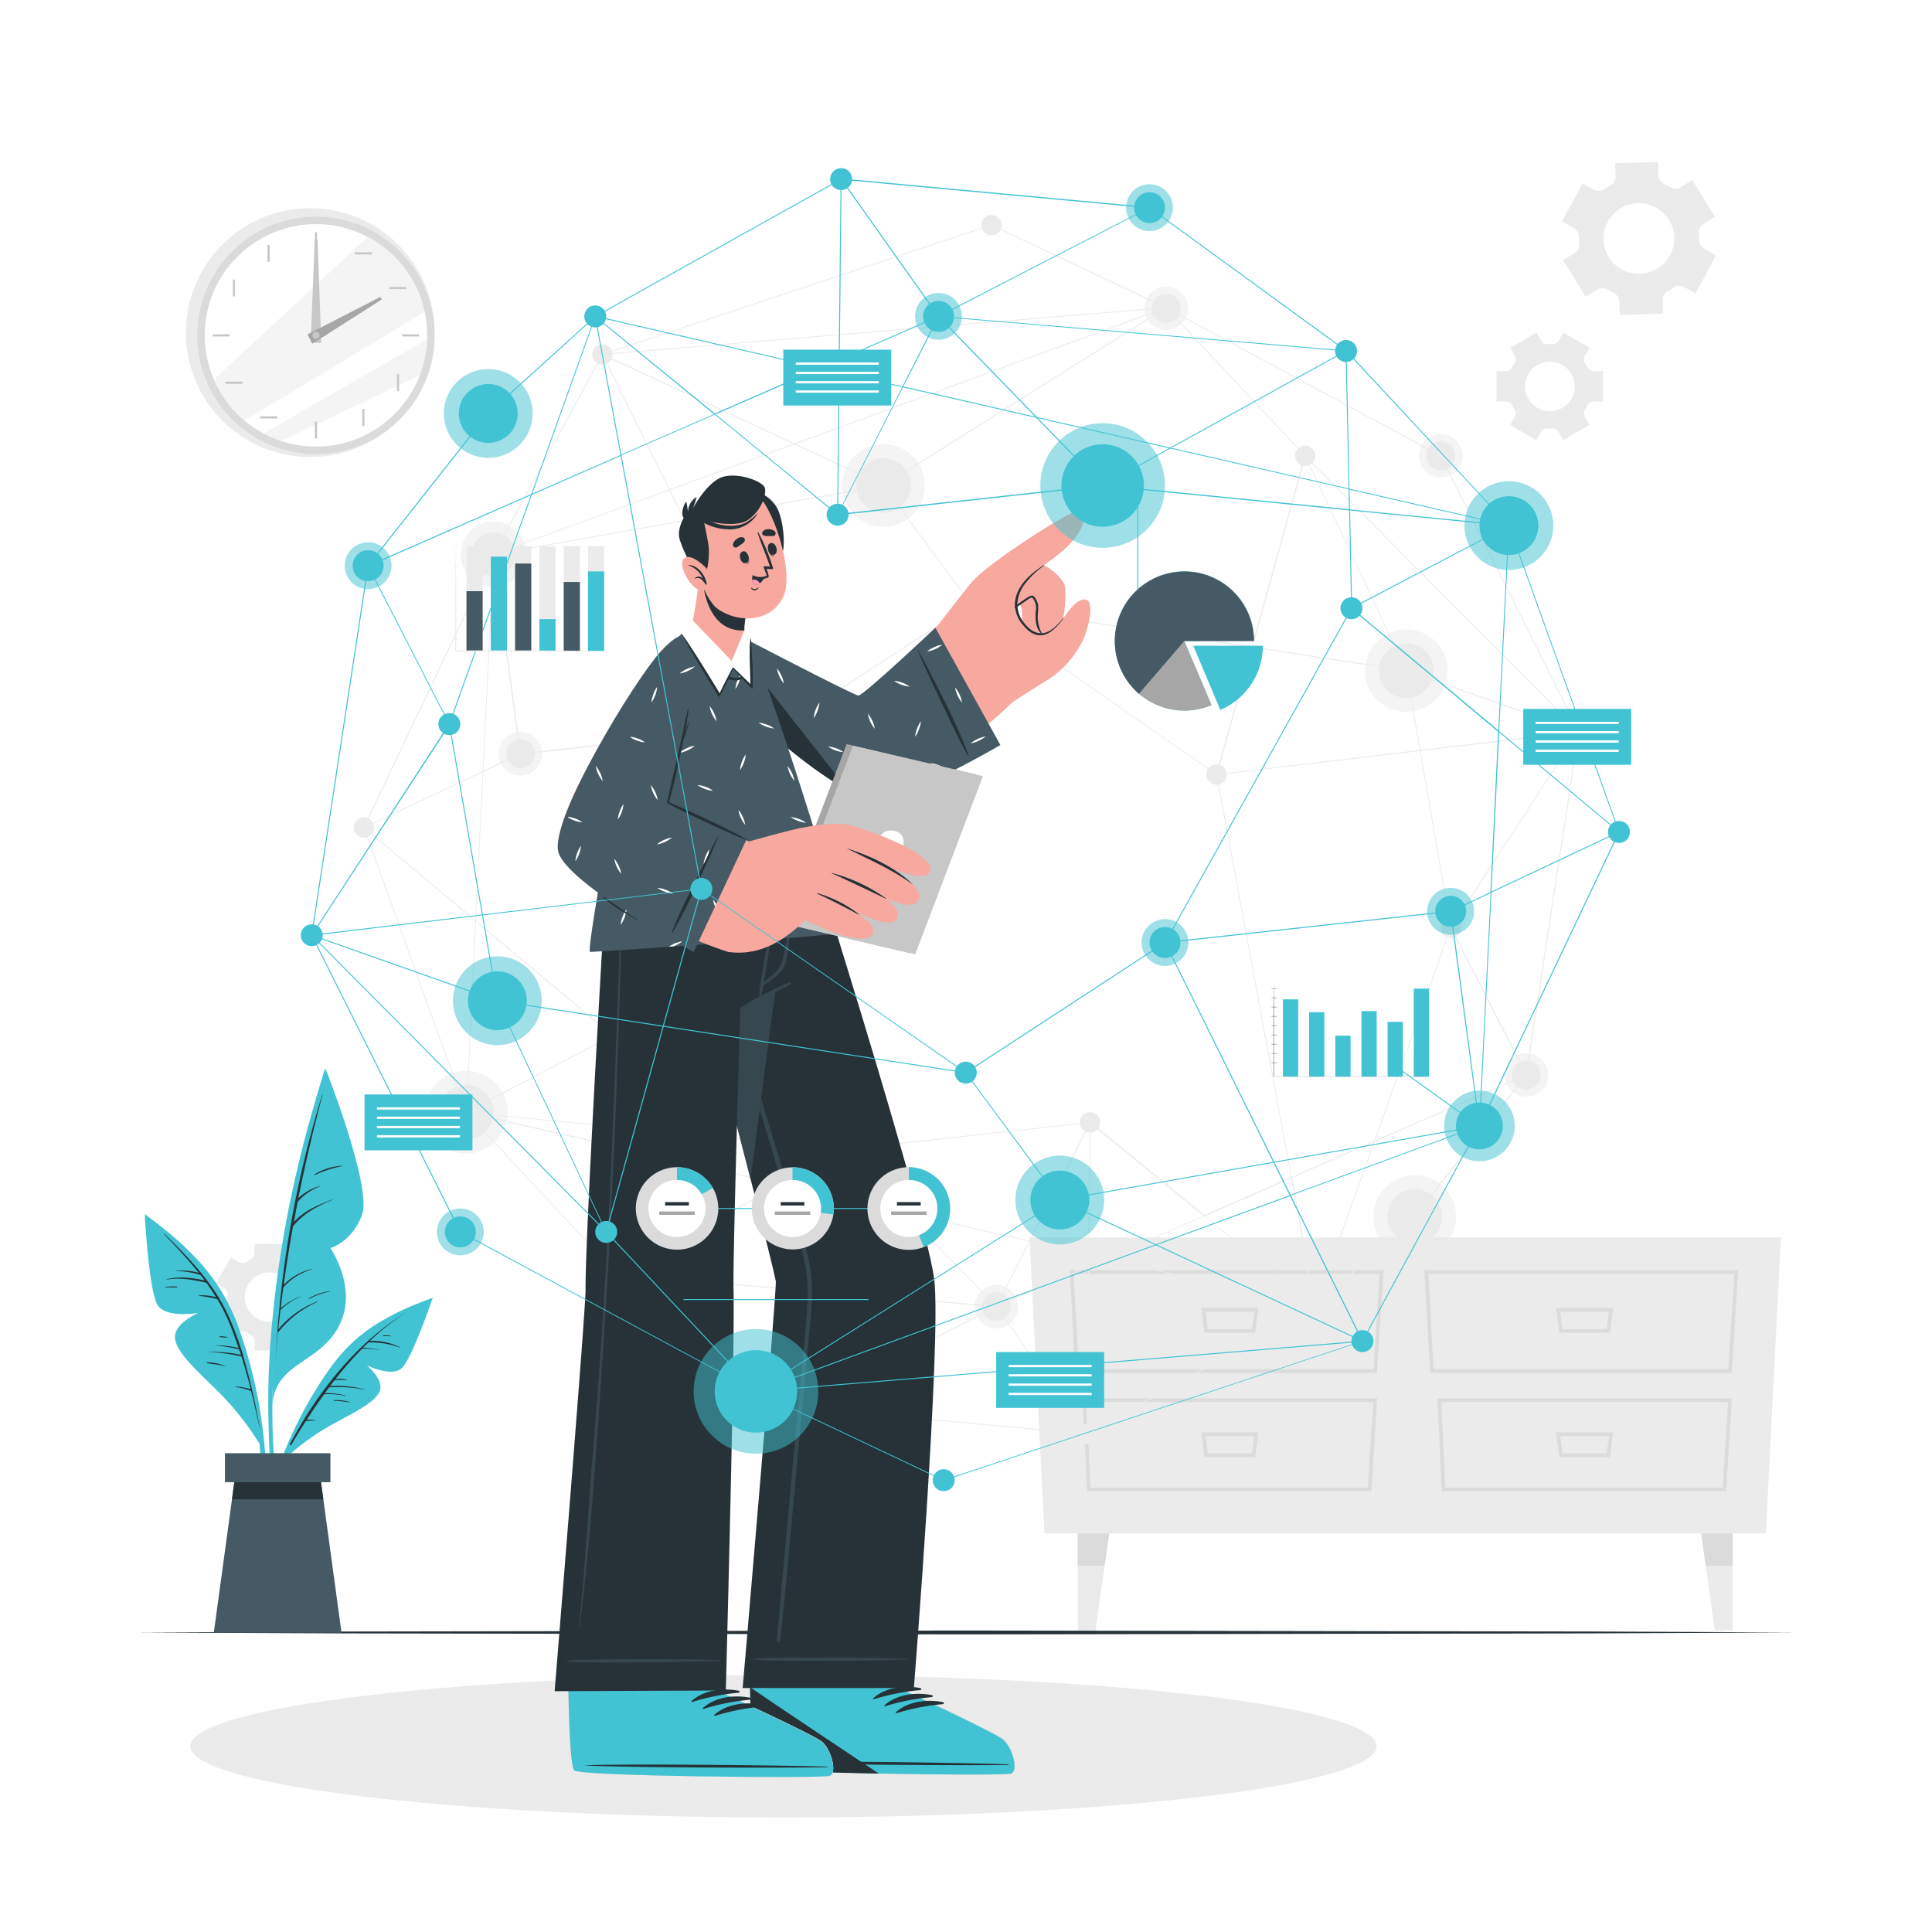 <?xml version="1.0" encoding="UTF-8"?>
<svg xmlns="http://www.w3.org/2000/svg" xmlns:xlink="http://www.w3.org/1999/xlink" xmlns:svgjs="http://svgjs.com/svgjs" class="animated" id="freepik_stories-data-points" viewBox="0 0 500 500" version="1.1">
  <style>svg#freepik_stories-data-points:not(.animated) .animable {opacity: 0;}svg#freepik_stories-data-points.animated #freepik--background-complete--inject-381 {animation: 1s 1 forwards cubic-bezier(.36,-0.01,.5,1.38) zoomIn;animation-delay: 0s;}svg#freepik_stories-data-points.animated #freepik--Shadow--inject-381 {animation: 1s 1 forwards cubic-bezier(.36,-0.01,.5,1.38) slideUp;animation-delay: 0s;}svg#freepik_stories-data-points.animated #freepik--Floor--inject-381 {animation: 1s 1 forwards cubic-bezier(.36,-0.01,.5,1.38) lightSpeedLeft;animation-delay: 0s;}svg#freepik_stories-data-points.animated #freepik--Plant--inject-381 {animation: 1s 1 forwards cubic-bezier(.36,-0.01,.5,1.38) slideDown;animation-delay: 0s;}svg#freepik_stories-data-points.animated #freepik--Character--inject-381 {animation: 1s 1 forwards cubic-bezier(.36,-0.01,.5,1.38) slideRight;animation-delay: 0s;}svg#freepik_stories-data-points.animated #freepik--data-points--inject-381 {animation: 1s 1 forwards cubic-bezier(.36,-0.01,.5,1.38) slideRight;animation-delay: 0s;}            @keyframes zoomIn {                0% {                    opacity: 0;                    transform: scale(0.5);                }                100% {                    opacity: 1;                    transform: scale(1);                }            }                    @keyframes slideUp {                0% {                    opacity: 0;                    transform: translateY(30px);                }                100% {                    opacity: 1;                    transform: inherit;                }            }                    @keyframes lightSpeedLeft {              from {                transform: translate3d(-50%, 0, 0) skewX(20deg);                opacity: 0;              }              60% {                transform: skewX(-10deg);                opacity: 1;              }              80% {                transform: skewX(2deg);              }              to {                opacity: 1;                transform: translate3d(0, 0, 0);              }            }                    @keyframes slideDown {                0% {                    opacity: 0;                    transform: translateY(-30px);                }                100% {                    opacity: 1;                    transform: translateY(0);                }            }                    @keyframes slideRight {                0% {                    opacity: 0;                    transform: translateX(30px);                }                100% {                    opacity: 1;                    transform: translateX(0);                }            }        </style>
  <g id="freepik--background-complete--inject-381" class="animable" style="transform-origin: 251.265px 231.94px;">
    <path d="M435,48.42a2.67,2.67,0,0,1-2.79,0l-.71-.41-.74-.37a2.64,2.64,0,0,1-1.55-2.3l-.11-3.43L418,42.24l.11,3.42a2.65,2.65,0,0,1-1.41,2.41c-.48.27-1,.56-1.41.88a2.64,2.64,0,0,1-2.77.17l-3-1.61-5.28,9.84,3,1.62a2.64,2.64,0,0,1,1.38,2.4,15.44,15.44,0,0,0,.06,1.67,2.66,2.66,0,0,1-1.23,2.5l-2.91,1.8,5.88,9.49L413.31,75a2.63,2.63,0,0,1,2.77,0c.24.14.47.28.72.41l.73.37a2.66,2.66,0,0,1,1.56,2.31l.1,3.43,11.16-.35-.11-3.42a2.68,2.68,0,0,1,1.4-2.41,13.94,13.94,0,0,0,1.42-.88,2.65,2.65,0,0,1,2.78-.17l3,1.61,5.28-9.84-3-1.62a2.66,2.66,0,0,1-1.38-2.41c0-.56,0-1.11-.05-1.67a2.62,2.62,0,0,1,1.23-2.49l2.9-1.8-5.88-9.49Zm-2.8,17.63a9.15,9.15,0,1,1-3.74-12.39A9.15,9.15,0,0,1,432.22,66.05Z" style="fill: rgb(235, 235, 235); transform-origin: 424.18px 61.715px;" id="elhk5l3u8bc3q" class="animable"></path>
    <path d="M403.42,88.15a1.85,1.85,0,0,1-1.72.91h-1.16a1.84,1.84,0,0,1-1.72-.9l-1.2-2.08L390.85,90,392,92.07a1.85,1.85,0,0,1-.06,2,10.08,10.08,0,0,0-.59,1,1.85,1.85,0,0,1-1.65,1h-2.4v7.83h2.4a1.86,1.86,0,0,1,1.65,1,9.19,9.19,0,0,0,.59,1,1.85,1.85,0,0,1,.06,2l-1.19,2.08,6.77,3.91,1.21-2.09a1.86,1.86,0,0,1,1.72-.9h1.15a1.85,1.85,0,0,1,1.72.91l1.2,2.08,6.78-3.91-1.2-2.07a1.85,1.85,0,0,1,.07-2c.21-.33.4-.67.58-1a1.85,1.85,0,0,1,1.65-1h2.4V96.05h-2.4a1.85,1.85,0,0,1-1.65-1c-.18-.35-.37-.68-.58-1a1.85,1.85,0,0,1-.07-2L411.4,90l-6.78-3.91ZM407.53,100a6.41,6.41,0,1,1-6.41-6.4A6.41,6.41,0,0,1,407.53,100Z" style="fill: rgb(235, 235, 235); transform-origin: 401.08px 99.985px;" id="el11l0kzy1l4di" class="animable"></path>
    <path d="M81.57,338a1.87,1.87,0,0,1-.91-1.73c0-.19,0-.38,0-.58s0-.39,0-.58a1.85,1.85,0,0,1,.91-1.72l2.08-1.2-3.91-6.77-2.08,1.2a1.87,1.87,0,0,1-2-.07c-.33-.21-.66-.41-1-.59a1.87,1.87,0,0,1-1-1.65v-2.39H65.85v2.39a1.85,1.85,0,0,1-1,1.65c-.35.18-.68.38-1,.59a1.87,1.87,0,0,1-2,.07l-2.08-1.2-3.91,6.77L58,333.36a1.87,1.87,0,0,1,.91,1.72c0,.19,0,.38,0,.57s0,.39,0,.58A1.87,1.87,0,0,1,58,338l-2.09,1.2,3.91,6.78,2.08-1.2a1.85,1.85,0,0,1,2,.07,9.12,9.12,0,0,0,1,.58,1.86,1.86,0,0,1,1,1.66v2.39h7.82V347a1.87,1.87,0,0,1,1-1.66,10.29,10.29,0,0,0,1-.58,1.84,1.84,0,0,1,1.94-.07l2.08,1.2,3.91-6.78Zm-11.81,4.1a6.41,6.41,0,1,1,6.41-6.41A6.42,6.42,0,0,1,69.76,342.06Z" style="fill: rgb(235, 235, 235); transform-origin: 69.755px 335.7px;" id="elwi6nexb4sva" class="animable"></path>
    <polygon points="270.31 396.85 457.01 396.85 460.89 320.25 266.43 320.25 270.31 396.85" style="fill: rgb(235, 235, 235); transform-origin: 363.66px 358.55px;" id="elzxg0hma2p3" class="animable"></polygon>
    <path d="M448.16,355.31H370.11l-1.47-26.59h81.23ZM371,354.37h76.28l1.58-24.71H369.64Z" style="fill: rgb(219, 219, 219); transform-origin: 409.255px 342.015px;" id="el83ykzrt2rhs" class="animable"></path>
    <path d="M446.72,385.91H373.17l-1.2-24h76.25ZM374.06,385h71.78l1.38-22.13H373Z" style="fill: rgb(219, 219, 219); transform-origin: 410.095px 373.91px;" id="el3m69nj864iq" class="animable"></path>
    <path d="M416.65,344.9H403.53l-.82-6.42h14.77ZM404.36,344h11.46l.59-4.53H403.78Z" style="fill: rgb(219, 219, 219); transform-origin: 410.095px 341.69px;" id="elixxujhx5lz" class="animable"></path>
    <path d="M416.65,377.11H403.53l-.82-6.41h14.77Zm-12.29-.94h11.46l.59-4.53H403.78Z" style="fill: rgb(219, 219, 219); transform-origin: 410.095px 373.905px;" id="elr2vyw9ggq9o" class="animable"></path>
    <path d="M356.35,355.31H278.3l-1.47-26.59h81.23Zm-77.16-.94h76.28l1.58-24.71H277.83Z" style="fill: rgb(219, 219, 219); transform-origin: 317.445px 342.015px;" id="el0jtef5smu0a6" class="animable"></path>
    <path d="M354.91,385.91H281.35l-1.19-24h76.25ZM282.25,385H354l1.39-22.13H281.15Z" style="fill: rgb(219, 219, 219); transform-origin: 318.285px 373.91px;" id="elqb862yylshp" class="animable"></path>
    <path d="M324.84,344.9H311.72l-.82-6.42h14.77ZM312.55,344H324l.59-4.53H312Z" style="fill: rgb(219, 219, 219); transform-origin: 318.285px 341.69px;" id="ely99jra1fpg" class="animable"></path>
    <path d="M324.84,377.11H311.72l-.82-6.41h14.77Zm-12.29-.94H324l.59-4.53H312Z" style="fill: rgb(219, 219, 219); transform-origin: 318.285px 373.905px;" id="elvg8kjj8s46f" class="animable"></path>
    <polygon points="287.05 396.85 285.88 405.2 283.52 421.97 278.91 421.97 278.91 396.85 287.05 396.85" style="fill: rgb(235, 235, 235); transform-origin: 282.98px 409.41px;" id="elezh40s0mdm9" class="animable"></polygon>
    <polygon points="287.05 396.85 285.88 405.2 278.91 405.2 278.91 396.85 287.05 396.85" style="fill: rgb(219, 219, 219); transform-origin: 282.98px 401.025px;" id="el9zvffbshair" class="animable"></polygon>
    <polygon points="440.27 396.85 441.44 405.2 443.8 421.97 448.41 421.97 448.41 396.85 440.27 396.85" style="fill: rgb(235, 235, 235); transform-origin: 444.34px 409.41px;" id="el8ffkr4rgq3d" class="animable"></polygon>
    <polygon points="440.27 396.85 441.44 405.2 448.41 405.2 448.41 396.85 440.27 396.85" style="fill: rgb(219, 219, 219); transform-origin: 444.34px 401.025px;" id="el3pxm96hw52x" class="animable"></polygon>
    <g id="el2cs55zj1uxv">
      <circle cx="120.66" cy="287.84" r="10.69" style="fill: rgb(235, 235, 235); opacity: 0.5; transform-origin: 120.66px 287.84px;" class="animable"></circle>
    </g>
    <path d="M113.59,287.84a7.08,7.08,0,1,1,7.07,7.07A7.07,7.07,0,0,1,113.59,287.84Z" style="fill: rgb(235, 235, 235); transform-origin: 120.67px 287.83px;" id="ele2al5fpn2db" class="animable"></path>
    <g id="el00mv7wlf133gk">
      <circle cx="228.67" cy="125.64" r="10.69" style="fill: rgb(235, 235, 235); opacity: 0.5; transform-origin: 228.67px 125.64px;" class="animable"></circle>
    </g>
    <circle cx="228.67" cy="125.64" r="7.08" style="fill: rgb(235, 235, 235); transform-origin: 228.67px 125.64px;" id="elo6xeezh4khh" class="animable"></circle>
    <g id="elrd4hvdjjglm">
      <circle cx="363.95" cy="173.57" r="10.69" style="fill: rgb(235, 235, 235); opacity: 0.5; transform-origin: 363.95px 173.57px;" class="animable"></circle>
    </g>
    <circle cx="363.95" cy="173.57" r="7.08" style="fill: rgb(235, 235, 235); transform-origin: 363.95px 173.57px;" id="el1l94d9gzmz1" class="animable"></circle>
    <g id="elwcsl9032rm">
      <circle cx="366.13" cy="314.81" r="10.69" style="fill: rgb(235, 235, 235); opacity: 0.5; transform-origin: 366.13px 314.81px;" class="animable"></circle>
    </g>
    <path d="M359.05,314.81a7.08,7.08,0,1,1,7.08,7.08A7.08,7.08,0,0,1,359.05,314.81Z" style="fill: rgb(235, 235, 235); transform-origin: 366.13px 314.81px;" id="elyoy81qsv9hb" class="animable"></path>
    <g id="elz9w3mbe7nx">
      <circle cx="127.75" cy="143.46" r="8.51" style="fill: rgb(235, 235, 235); opacity: 0.5; transform-origin: 127.75px 143.46px;" class="animable"></circle>
    </g>
    <circle cx="127.75" cy="143.46" r="5.63" style="fill: rgb(235, 235, 235); transform-origin: 127.75px 143.46px;" id="ell1eog0d6aza" class="animable"></circle>
    <g id="elxwzpvrzemc">
      <circle cx="395.03" cy="278.2" r="5.63" style="fill: rgb(235, 235, 235); opacity: 0.5; transform-origin: 395.03px 278.2px;" class="animable"></circle>
    </g>
    <path d="M391.3,278.2a3.73,3.73,0,1,1,3.73,3.73A3.73,3.73,0,0,1,391.3,278.2Z" style="fill: rgb(235, 235, 235); transform-origin: 395.03px 278.2px;" id="elge3zslq6o4k" class="animable"></path>
    <g id="elf688tot4pl">
      <path d="M129,195.08a5.64,5.64,0,1,1,5.63,5.63A5.63,5.63,0,0,1,129,195.08Z" style="fill: rgb(235, 235, 235); opacity: 0.5; transform-origin: 134.64px 195.07px;" class="animable"></path>
    </g>
    <path d="M131,195.08a3.73,3.73,0,1,1,3.72,3.73A3.72,3.72,0,0,1,131,195.08Z" style="fill: rgb(235, 235, 235); transform-origin: 134.73px 195.08px;" id="elz4ev7ibx4ge" class="animable"></path>
    <g id="el3lzqx8te28o">
      <path d="M212.73,297.45a5.63,5.63,0,1,1,5.63,5.63A5.64,5.64,0,0,1,212.73,297.45Z" style="fill: rgb(235, 235, 235); opacity: 0.5; transform-origin: 218.36px 297.45px;" class="animable"></path>
    </g>
    <path d="M214.63,297.45a3.73,3.73,0,1,1,3.73,3.73A3.73,3.73,0,0,1,214.63,297.45Z" style="fill: rgb(235, 235, 235); transform-origin: 218.36px 297.45px;" id="elmjbbrs8di1h" class="animable"></path>
    <g id="eljnsefmvgc6">
      <path d="M197.74,187.57a5.63,5.63,0,1,1,5.63,5.64A5.63,5.63,0,0,1,197.74,187.57Z" style="fill: rgb(235, 235, 235); opacity: 0.5; transform-origin: 203.37px 187.58px;" class="animable"></path>
    </g>
    <path d="M199.64,187.57a3.73,3.73,0,1,1,3.73,3.73A3.73,3.73,0,0,1,199.64,187.57Z" style="fill: rgb(235, 235, 235); transform-origin: 203.37px 187.57px;" id="ele24399eqc3i" class="animable"></path>
    <g id="elk2szfb14gcd">
      <path d="M296.2,79.8a5.63,5.63,0,1,1,5.63,5.64A5.63,5.63,0,0,1,296.2,79.8Z" style="fill: rgb(235, 235, 235); opacity: 0.5; transform-origin: 301.83px 79.81px;" class="animable"></path>
    </g>
    <path d="M298.1,79.8a3.73,3.73,0,1,1,3.73,3.73A3.73,3.73,0,0,1,298.1,79.8Z" style="fill: rgb(235, 235, 235); transform-origin: 301.83px 79.8px;" id="eloi5b423hgif" class="animable"></path>
    <g id="elwrxgakg734k">
      <circle cx="372.85" cy="117.97" r="5.63" style="fill: rgb(235, 235, 235); opacity: 0.5; transform-origin: 372.85px 117.97px;" class="animable"></circle>
    </g>
    <path d="M369.12,118a3.73,3.73,0,1,1,3.73,3.73A3.73,3.73,0,0,1,369.12,118Z" style="fill: rgb(235, 235, 235); transform-origin: 372.85px 118px;" id="eljnr7b125m7" class="animable"></path>
    <g id="el0fgy3986crmu">
      <path d="M252.21,338.15a5.64,5.64,0,1,1,5.64,5.64A5.64,5.64,0,0,1,252.21,338.15Z" style="fill: rgb(235, 235, 235); opacity: 0.5; transform-origin: 257.85px 338.15px;" class="animable"></path>
    </g>
    <path d="M254.12,338.15a3.73,3.73,0,1,1,3.73,3.73A3.73,3.73,0,0,1,254.12,338.15Z" style="fill: rgb(235, 235, 235); transform-origin: 257.85px 338.15px;" id="el0qyoq28ayi3" class="animable"></path>
    <g id="ell4vybnbuis">
      <path d="M201.47,364.31a5.63,5.63,0,1,1,5.63,5.63A5.64,5.64,0,0,1,201.47,364.31Z" style="fill: rgb(235, 235, 235); opacity: 0.5; transform-origin: 207.1px 364.31px;" class="animable"></path>
    </g>
    <path d="M203.37,364.31A3.73,3.73,0,1,1,207.1,368,3.73,3.73,0,0,1,203.37,364.31Z" style="fill: rgb(235, 235, 235); transform-origin: 207.1px 364.27px;" id="elby5v4y86ql" class="animable"></path>
    <path d="M155.89,268a2.64,2.64,0,1,1,2.63,2.64A2.63,2.63,0,0,1,155.89,268Z" style="fill: rgb(235, 235, 235); transform-origin: 158.53px 268px;" id="elpb5ut2kd0vr" class="animable"></path>
    <circle cx="337.76" cy="117.97" r="2.64" style="fill: rgb(235, 235, 235); transform-origin: 337.76px 117.97px;" id="elbwyr4vgje6i" class="animable"></circle>
    <path d="M337.76,338.15a2.64,2.64,0,1,1,2.64,2.64A2.64,2.64,0,0,1,337.76,338.15Z" style="fill: rgb(235, 235, 235); transform-origin: 340.4px 338.15px;" id="elm18tt0fodgf" class="animable"></path>
    <path d="M372.85,240.1a2.64,2.64,0,1,1,2.64,2.63A2.64,2.64,0,0,1,372.85,240.1Z" style="fill: rgb(235, 235, 235); transform-origin: 375.49px 240.09px;" id="el0kg4ukecgevf" class="animable"></path>
    <path d="M91.55,214.17a2.64,2.64,0,1,1,2.64,2.63A2.64,2.64,0,0,1,91.55,214.17Z" style="fill: rgb(235, 235, 235); transform-origin: 94.19px 214.16px;" id="eli7dw0l0rjp" class="animable"></path>
    <path d="M312.23,200.46a2.64,2.64,0,1,1,2.64,2.64A2.64,2.64,0,0,1,312.23,200.46Z" style="fill: rgb(235, 235, 235); transform-origin: 314.87px 200.46px;" id="elyes0uh316kg" class="animable"></path>
    <path d="M406,189.32a2.64,2.64,0,1,1,2.63,2.64A2.63,2.63,0,0,1,406,189.32Z" style="fill: rgb(235, 235, 235); transform-origin: 408.64px 189.32px;" id="el03welbpmm614" class="animable"></path>
    <path d="M153.25,91.71a2.64,2.64,0,1,1,2.64,2.64A2.64,2.64,0,0,1,153.25,91.71Z" style="fill: rgb(235, 235, 235); transform-origin: 155.89px 91.71px;" id="elqn09v611ur" class="animable"></path>
    <path d="M248.65,156.28a2.64,2.64,0,1,1,2.64,2.63A2.64,2.64,0,0,1,248.65,156.28Z" style="fill: rgb(235, 235, 235); transform-origin: 251.29px 156.27px;" id="ellznletf6539" class="animable"></path>
    <circle cx="256.59" cy="58.26" r="2.64" style="fill: rgb(235, 235, 235); transform-origin: 256.59px 58.26px;" id="elojbn39ufpx" class="animable"></circle>
    <circle cx="282.1" cy="290.47" r="2.64" style="fill: rgb(235, 235, 235); transform-origin: 282.1px 290.47px;" id="elaxuj75rqlur" class="animable"></circle>
    <path d="M278.63,371.17a2.64,2.64,0,1,1,2.63,2.64A2.64,2.64,0,0,1,278.63,371.17Z" style="fill: rgb(235, 235, 235); transform-origin: 281.27px 371.17px;" id="el2g2ibnhjtxd" class="animable"></path>
    <path d="M157.19,329.88a2.64,2.64,0,1,1,2.63,2.64A2.63,2.63,0,0,1,157.19,329.88Z" style="fill: rgb(235, 235, 235); transform-origin: 159.83px 329.88px;" id="elznzar8jtvh" class="animable"></path>
    <path d="M301.77,79.47l.06.07,36,38.35,70.87,71.39v.06l-13.56,88.91,0,0-28.9,36.61-25.75,23.36-59.24,33.08-.06-.08-23.42-33-39.41-40.59L159.8,330l-.06-.07-39.18-42.08-26.5-73.72,0,0,33.59-70.76h.06l100.89-17.82ZM408.46,189.36l-70.78-71.31L301.73,79.77l-73,46L127.83,143.57l-33.52,70.6,26.46,73.6,39.08,42,58.53-32.4.06.06,39.49,40.67L281.3,371l59-33,25.71-23.32,28.87-36.58Z" style="fill: rgb(235, 235, 235); transform-origin: 251.38px 225.385px;" id="el282geyd2rrz" class="animable"></path>
    <path d="M155.84,91.56l.1,0,72.8,34,0,0,22.61,30.62,63.43,44.09,22.93-82.64.13.28,26.21,55.63,11.54,66.56v0l-35.13,98.15-.1,0-73.85-16.91-8.61,16.92h-.07L159.71,330v-.1l-.7-33.15L120.64,288l0-.23,38.22,3.78-.49-23.56v0l44.74-80.21-68.59,7.5v-.11l-6.93-51.66,0,0Zm72.75,34.17L155.94,91.86l-28.07,51.62,6.9,51.47,68.81-7.52-.11.2L158.64,268l.49,23.52,59.24,5.85,63.93-7-.09.2-15.58,30.61L340.32,338l35.05-97.93L363.84,173.6l-26-55.3-22.86,82.35-.13-.09-63.61-44.21Zm-69.68,166-36.44-3.6L159,296.5ZM266.4,321.09l15.5-30.48-63.53,7-59.23-5.85.1,4.8Zm-.11.21-107-24.51.7,33L257.78,338Z" style="fill: rgb(235, 235, 235); transform-origin: 248.115px 214.91px;" id="elcgaceook9lv" class="animable"></path>
    <polygon points="159.89 329.79 207.17 364.21 207.03 364.4 159.75 329.98 159.89 329.79" style="fill: rgb(235, 235, 235); transform-origin: 183.46px 347.095px;" id="eldp23rcu8x7l" class="animable"></polygon>
    <path d="M256.6,58.13l0,0L301.77,79.5l.82-.07-.56.21,70.91,38.25v0l35.72,71.31.42.15-.44.05-33,50.67,19.57,38.16-.12.05-60.73,26.54,6.23,33.59-.25-.2-28.69-23.47-29.8,13-.45,43.5h-.13l-74.56-6.9.35-.19,50.75-26.15,23.81-10.4.39-37.42.19.15,29.49,24.12,22.41-9.79L314.73,200.36h.12l93.22-11.08-44.16-15.59L251.31,156.4l-48,31.34-.06-.11-30.07-60.72-45.33,16.64-2.74,55.91,9.5-4.48.1.21-9.61,4.53-1.9,38.57L158.73,268l-.15.08-38,19.95L123,238.39,94,214.14l.17-.08,30.74-14.49,2.76-56.19.07,0,45.38-16.65L155.71,91.61h.15Zm44.71,21.41L256.58,58.38,156.84,91.51Zm71.45,38.52-71-38.32L173.41,126.83l30,60.57,47.84-31.24h.05L364,173.45l44.38,15.67Zm-199.45,8.56L300.9,79.8l-144.83,12ZM394.87,278.14l-19.52-38,0-.06,33-50.56L315,200.57l19.29,104ZM123,238.1l1.88-38.27L94.4,214.19ZM158.32,268,123.2,238.58l-2.41,49.06Zm153.11,46.66-29.21-23.89-.39,36.82Zm28.79,23.25-6.1-32.92-22.25,9.73ZM281.15,371l.45-43.14-23.71,10.36-50.39,26Z" style="fill: rgb(235, 235, 235); transform-origin: 251.54px 214.685px;" id="elcj7506go6on" class="animable"></path>
    <g id="el1abhy0oe0jl">
      <circle cx="80.3" cy="86.08" r="32.2" style="fill: rgb(235, 235, 235); transform-origin: 80.3px 86.08px; transform: rotate(-13.1deg);" class="animable"></circle>
    </g>
    <g id="eluayyeq9rhd">
      <circle cx="81.77" cy="86.79" r="30.72" style="fill: rgb(219, 219, 219); transform-origin: 81.77px 86.79px; transform: rotate(-13.11deg);" class="animable"></circle>
    </g>
    <g id="elrxp29udvws">
      <circle cx="81.77" cy="86.79" r="28.78" style="fill: rgb(255, 255, 255); transform-origin: 81.77px 86.79px; transform: rotate(-22.09deg);" class="animable"></circle>
    </g>
    <g id="elm3py1bwbvr">
      <path d="M109.9,80.69c-13.1,7.94-34.65,21-46.69,28.11a29,29,0,0,1-7.86-10.58L95.17,61.31A28.86,28.86,0,0,1,109.9,80.69Z" style="fill: rgb(235, 235, 235); opacity: 0.5; transform-origin: 82.625px 85.055px;" class="animable"></path>
    </g>
    <g id="elyypaepkwmka">
      <path d="M110.53,87.8a28.47,28.47,0,0,1-1.9,9.35l-35.9,17a28,28,0,0,1-4.53-1.95C79,105.91,98.86,94.51,110.53,87.8Z" style="fill: rgb(235, 235, 235); opacity: 0.5; transform-origin: 89.365px 100.975px;" class="animable"></path>
    </g>
    <rect x="81.49" y="60.1" width="0.56" height="4.36" style="fill: rgb(199, 199, 199); transform-origin: 81.77px 62.28px;" id="elew69cly89sc" class="animable"></rect>
    <g id="elxf464jjh5">
      <rect x="69.24" y="63.38" width="0.56" height="4.36" style="fill: rgb(199, 199, 199); transform-origin: 69.52px 65.56px; transform: rotate(-30deg);" class="animable"></rect>
    </g>
    <g id="el6jj8mcjf8x3">
      <rect x="60.27" y="72.36" width="0.56" height="4.36" style="fill: rgb(199, 199, 199); transform-origin: 60.55px 74.54px; transform: rotate(-60deg);" class="animable"></rect>
    </g>
    <rect x="55.08" y="86.52" width="4.36" height="0.56" style="fill: rgb(199, 199, 199); transform-origin: 57.26px 86.8px;" id="elummlka2hg7" class="animable"></rect>
    <g id="el0y38ti4daxck">
      <rect x="58.36" y="98.77" width="4.36" height="0.56" style="fill: rgb(199, 199, 199); transform-origin: 60.54px 99.05px; transform: rotate(-30deg);" class="animable"></rect>
    </g>
    <g id="el6khn2moh3oi">
      <rect x="67.34" y="107.74" width="4.36" height="0.56" style="fill: rgb(199, 199, 199); transform-origin: 69.52px 108.02px; transform: rotate(-60.04deg);" class="animable"></rect>
    </g>
    <rect x="81.49" y="109.12" width="0.56" height="4.36" style="fill: rgb(199, 199, 199); transform-origin: 81.77px 111.3px;" id="el37b5su3sxpo" class="animable"></rect>
    <g id="elnl1psvb6r0h">
      <rect x="93.75" y="105.84" width="0.56" height="4.36" style="fill: rgb(199, 199, 199); transform-origin: 94.03px 108.02px; transform: rotate(-30deg);" class="animable"></rect>
    </g>
    <g id="elmoqn2bu6lo">
      <rect x="102.72" y="96.87" width="0.56" height="4.36" style="fill: rgb(199, 199, 199); transform-origin: 103px 99.05px; transform: rotate(-60deg);" class="animable"></rect>
    </g>
    <rect x="104.1" y="86.52" width="4.36" height="0.56" style="fill: rgb(199, 199, 199); transform-origin: 106.28px 86.8px;" id="el13cqxbzbp9gg" class="animable"></rect>
    <g id="elhtzdz22lq0m">
      <rect x="100.82" y="74.26" width="4.36" height="0.56" style="fill: rgb(199, 199, 199); transform-origin: 103px 74.54px; transform: rotate(-30.01deg);" class="animable"></rect>
    </g>
    <g id="el5rs4kyqaxq8">
      <rect x="91.85" y="65.29" width="4.36" height="0.56" style="fill: rgb(199, 199, 199); transform-origin: 94.03px 65.57px; transform: rotate(-60.03deg);" class="animable"></rect>
    </g>
    <polygon points="82.19 62.08 83.14 88.74 80.41 88.7 81.45 62.07 82.19 62.08" style="fill: rgb(199, 199, 199); transform-origin: 81.775px 75.405px;" id="elmhdq92pee4b" class="animable"></polygon>
    <polygon points="98.8 77.5 80.86 88.94 79.56 86.55 98.44 76.84 98.8 77.5" style="fill: rgb(166, 166, 166); transform-origin: 89.18px 82.89px;" id="elrzx3e5o3krg" class="animable"></polygon>
    <circle cx="81.77" cy="86.79" r="0.93" style="fill: rgb(199, 199, 199); transform-origin: 81.77px 86.79px;" id="el8gxlep1q1tw" class="animable"></circle>
  </g>
  <g id="freepik--Shadow--inject-381" class="animable" style="transform-origin: 202.75px 451.92px;">
    <ellipse cx="202.75" cy="451.92" rx="153.5" ry="18.45" style="fill: rgb(235, 235, 235); transform-origin: 202.75px 451.92px;" id="el9lohfu8lw4s" class="animable"></ellipse>
  </g>
  <g id="freepik--Floor--inject-381" class="animable" style="transform-origin: 250px 422.48px;">
    <polygon points="35.07 422.48 88.8 422.24 142.53 422.15 250 421.98 357.47 422.15 411.2 422.23 464.93 422.48 411.2 422.72 357.47 422.81 250 422.98 142.53 422.81 88.8 422.72 35.07 422.48" style="fill: rgb(38, 50, 56); transform-origin: 250px 422.48px;" id="elsv3g0mcfaqm" class="animable"></polygon>
  </g>
  <g id="freepik--Plant--inject-381" class="animable" style="transform-origin: 74.725px 349.637px;">
    <path d="M69.59,371.35a215.63,215.63,0,0,1,.31-22.74A290,290,0,0,1,77,302.29c2-8.57,4.43-17,7-25.42.07-.25.48-.18.41.08-7.88,29.68-14.35,60.3-13.9,91.15.12,8.64,1.12,17.12,1.94,25.69,0,.23-.35.33-.41.09A130,130,0,0,1,69.59,371.35Z" style="fill: rgb(65, 195, 211); transform-origin: 76.921px 335.366px;" id="eliet7nqvop0k" class="animable"></path>
    <path d="M84.42,277s11.94,30.31,9.27,37.43S85.5,323,85.5,323s7.31,10.43,2.2,20.21-16.44,9.32-17.2,20.41C70.5,363.64,69.87,317.27,84.42,277Z" style="fill: rgb(65, 195, 211); transform-origin: 82.288px 320.31px;" id="eljibicrmkrga" class="animable"></path>
    <path d="M71.8,344.49a.26.26,0,0,1,0-.15,277.72,277.72,0,0,1,11.58-61c0-.06.12,0,.1,0-2.36,8.87-4.47,17.78-6.27,26.74a13.34,13.34,0,0,1,5.7-3.18s.06.05,0,.07A15,15,0,0,0,77.06,311q-.53,2.63-1,5.27c2.67-3,6.37-4.46,10.07-5.87a0,0,0,1,1,0,.08c-3.85,1.57-7.69,3.6-10.31,6.92q-1.36,7.54-2.39,15.14a14.36,14.36,0,0,1,7.12-4.08c.08,0,.12.1,0,.12a15,15,0,0,0-7.22,4.63s0,0,0,0c-.24,1.78-.47,3.57-.68,5.35a18.5,18.5,0,0,1,5-3s.08.06,0,.08a17.08,17.08,0,0,0-5,3.31s0,0-.06,0c-.2,1.7-.4,3.4-.57,5.1a24.16,24.16,0,0,1,10.12-7.23.07.07,0,0,1,0,.12,26.22,26.22,0,0,0-10,7.68.24.24,0,0,1-.25.08c-.26,2.6-.49,5.22-.69,7.83,0,0-.06,0,0,0Q71.48,348.51,71.8,344.49Z" style="fill: rgb(38, 50, 56); transform-origin: 78.652px 317.922px;" id="elsny4zb6o47" class="animable"></path>
    <path d="M81.39,303.94a14.88,14.88,0,0,1,7.18-2.23c.06,0,.06.08,0,.09a28.44,28.44,0,0,0-7.09,2.31C81.38,304.16,81.3,304,81.39,303.94Z" style="fill: rgb(38, 50, 56); transform-origin: 84.983px 302.915px;" id="elyv8wkn3dsp" class="animable"></path>
    <path d="M79.94,336a14.94,14.94,0,0,1,5.39-1.84c.06,0,.07.09,0,.1A19.77,19.77,0,0,0,80,336.16C79.94,336.19,79.87,336.07,79.94,336Z" style="fill: rgb(38, 50, 56); transform-origin: 82.645px 335.162px;" id="elk3olkgc55vp" class="animable"></path>
    <path d="M38.21,314.87A81.08,81.08,0,0,1,52,327a49.81,49.81,0,0,1,9.7,16.44,123.16,123.16,0,0,1,7.22,39.31,95.94,95.94,0,0,1-2.13,22.1.21.21,0,0,1-.42-.07,124,124,0,0,0-.21-38.65c-2.05-12.53-5.27-26.17-13.24-36.36-4.34-5.55-9.75-9.91-15.1-14.42C37.56,315.06,37.92,314.67,38.21,314.87Z" style="fill: rgb(65, 195, 211); transform-origin: 53.335px 359.921px;" id="el8vcm23gt2om" class="animable"></path>
    <path d="M67.18,373.67a74.68,74.68,0,0,0-10.07-12.88c-6-6-11-10.21-11.78-14.16s6-6.86,6-6.86-8.27,1.49-10.53-2-3.35-23.56-3.35-23.56,15,10.73,22,25.78S67.18,373.67,67.18,373.67Z" style="fill: rgb(65, 195, 211); transform-origin: 52.315px 343.94px;" id="el997puu5zdhu" class="animable"></path>
    <path d="M42.63,319.38c6.33,6.21,12.7,12.84,16.42,21A78.54,78.54,0,0,1,62.37,349h0l.57,1.79,0,.09a171.53,171.53,0,0,1,4.27,18.56s-.06.07-.06,0c-.65-3.13-1.37-6.3-2.17-9.45l-.08,0A13.19,13.19,0,0,0,61,359c-.09,0-.08-.17,0-.16a14.82,14.82,0,0,1,3.9.71c-.73-2.84-1.52-5.68-2.41-8.48a42.51,42.51,0,0,0-8.92-1.17,0,0,0,1,1,0,0,33.94,33.94,0,0,1,8.77.74l-.48-1.43a44.25,44.25,0,0,0-5.93-1,0,0,0,1,1,0-.06,29.11,29.11,0,0,1,5.81.7c-.82-2.42-1.7-4.8-2.68-7.13a43.4,43.4,0,0,0-2.84-5.51,35.78,35.78,0,0,0-4.82-.86s0-.08,0-.08a12.92,12.92,0,0,1,4.5.44c-.79-1.27-1.62-2.52-2.51-3.74h0c-3.38-.74-6.79-1.44-10.24-.79-.06,0-.08-.09,0-.1,3.28-.87,6.54-.37,9.81.28-.36-.48-.73-.94-1.09-1.41a22.4,22.4,0,0,0-6.3-1c-.05,0-.06-.06,0-.07a16.36,16.36,0,0,1,5.87.52c-2.78-3.46-5.86-6.71-8.91-9.93C42.37,319.32,42.48,319.23,42.63,319.38Z" style="fill: rgb(38, 50, 56); transform-origin: 54.831px 344.387px;" id="ely1f5xy6cxfo" class="animable"></path>
    <path d="M42.8,333.07a14.25,14.25,0,0,1,3-.1c.12,0,.11.21,0,.21-1,0-2,0-3,0A.06.06,0,1,1,42.8,333.07Z" style="fill: rgb(38, 50, 56); transform-origin: 44.301px 333.059px;" id="el7cs5y1s1lq7" class="animable"></path>
    <path d="M53.62,352.56a13.7,13.7,0,0,1,4.64.93s0,.08,0,.07c-1.53-.36-3.07-.51-4.62-.77A.12.12,0,0,1,53.62,352.56Z" style="fill: rgb(38, 50, 56); transform-origin: 55.901px 353.06px;" id="elbcq6ysuhvq" class="animable"></path>
    <path d="M56.87,345.83a9.93,9.93,0,0,1,2,.18.06.06,0,0,1,0,.12,10,10,0,0,1-2-.1A.1.1,0,0,1,56.87,345.83Z" style="fill: rgb(38, 50, 56); transform-origin: 57.849px 345.986px;" id="eleb34bfwn4fu" class="animable"></path>
    <path d="M111.26,336.2a68.12,68.12,0,0,0-14,6.58,41.57,41.57,0,0,0-11.64,11.06A103.52,103.52,0,0,0,70.71,384a81,81,0,0,0-3.39,18.38.18.18,0,0,0,.36,0,104.53,104.53,0,0,1,9.1-31.22c4.56-9.67,10.32-20,19.13-26.36,4.79-3.49,10.18-5.77,15.55-8.19C111.74,336.5,111.54,336.1,111.26,336.2Z" style="fill: rgb(65, 195, 211); transform-origin: 89.457px 369.372px;" id="eljasdc6pwtwd" class="animable"></path>
    <path d="M74.22,377.08A62.72,62.72,0,0,1,85.35,369c6.21-3.45,11.26-5.72,12.81-8.74s-3.26-6.93-3.26-6.93,6.34,3.11,9,.82S112,335.85,112,335.85s-14.65,5.21-23.8,15.77S74.22,377.08,74.22,377.08Z" style="fill: rgb(65, 195, 211); transform-origin: 93.11px 356.465px;" id="ell8dsm6qpfi" class="animable"></path>
    <path d="M75,373.78c7.33-13.75,17.11-26.2,30.5-34.41h0a67.09,67.09,0,0,0-9.8,7.67,15.52,15.52,0,0,1,7.87,1.67,0,0,0,1,1,0,.08,21.55,21.55,0,0,0-8.1-1.37.19.19,0,0,1-.09,0c-.48.45-1,.9-1.41,1.37a24.91,24.91,0,0,1,4.21.56s0,.06,0,.05a22,22,0,0,0-4.44-.36,90.48,90.48,0,0,0-6.91,7.84,7,7,0,0,1,2.94.22.06.06,0,0,1,0,.11,15.71,15.71,0,0,0-3.14-.05c-.4.52-.81,1-1.2,1.54a28.66,28.66,0,0,1,8.89.86s0,.08,0,.07a35.87,35.87,0,0,0-9.13-.59c-.38.5-.73,1-1.1,1.51a19.28,19.28,0,0,1,5.29.6.06.06,0,0,1,0,.11,20.14,20.14,0,0,0-5.48-.43c-1.57,2.17-3.08,4.39-4.53,6.64a4.93,4.93,0,0,1,2.32.14s0,.07,0,.06a10.13,10.13,0,0,0-2.52.12q-2,3-3.77,6.15C75.17,374.09,74.89,374,75,373.78Z" style="fill: rgb(38, 50, 56); transform-origin: 90.238px 356.692px;" id="eljccpsok1e6e" class="animable"></path>
    <path d="M86.38,362.37a11.4,11.4,0,0,1,4.26.52,0,0,0,0,1,0,.07,33.48,33.48,0,0,0-4.24-.44A.08.08,0,0,1,86.38,362.37Z" style="fill: rgb(38, 50, 56); transform-origin: 88.488px 362.652px;" id="elsuqfwu1bsw" class="animable"></path>
    <path d="M99.16,345.61a7.16,7.16,0,0,1,2,.12.06.06,0,1,1,0,.11c-.64-.07-1.28,0-1.93-.06C99.07,345.77,99.05,345.62,99.16,345.61Z" style="fill: rgb(38, 50, 56); transform-origin: 100.167px 345.716px;" id="elv5ezq4rshu" class="animable"></path>
    <polygon points="55.33 422.56 88.39 422.56 83.68 388.02 82.47 379.16 61.24 379.16 60.04 388.02 55.33 422.56" style="fill: rgb(69, 90, 100); transform-origin: 71.86px 400.86px;" id="ela0nunq6ppnl" class="animable"></polygon>
    <polygon points="60.04 388.02 83.68 388.02 82.47 379.16 61.24 379.16 60.04 388.02" style="fill: rgb(38, 50, 56); transform-origin: 71.86px 383.59px;" id="elfbuxv1e9itn" class="animable"></polygon>
    <g id="eluzp21bz9b4">
      <rect x="58.21" y="376.09" width="27.3" height="7.5" style="fill: rgb(69, 90, 100); transform-origin: 71.86px 379.84px; transform: rotate(180deg);" class="animable"></rect>
    </g>
  </g>
  <g id="freepik--Character--inject-381" class="animable" style="transform-origin: 212.852px 291.484px;">
    <path d="M261.6,459c-2.16.69-63.68-.1-66-1.62-.89-.57-1.29-9.54-1.47-20.39,0-.12,0-.23,0-.34,0-2.24-.07-4.54-.07-6.88,0-.32,0-.64,0-1l3-31.92,41.16.41-4.06,31.62-.05,1.25-.25,6.55,0,.67s23.41,10.84,25.79,12.78S263.76,458.31,261.6,459Z" style="fill: rgb(247, 169, 160); transform-origin: 228.322px 428.051px;" id="elcsec5szzemv" class="animable"></path>
    <path d="M261.6,459c-2.16.69-63.68-.1-66-1.62-.89-.57-1.29-9.54-1.47-20.39,0-.12,0-.23,0-.34,0-2.24-.07-4.54-.07-6.88,0-.32,0-.64,0-1l40.08.11-.05,1.25-.25,6.55,0,.67s23.41,10.84,25.79,12.78S263.76,458.31,261.6,459Z" style="fill: rgb(235, 235, 235); transform-origin: 228.32px 444.011px;" id="el5jp0tr2f5kb" class="animable"></path>
    <path d="M261.61,459c-1.11.36-17.83.32-34.17,0-3.28-.06-6.55-.14-9.67-.22-11.65-.32-21.28-.8-22.17-1.39s-1.29-9.28-1.47-19.93c0-.15,0-.3,0-.45s0-.24,0-.35h0l39.65.07,0,.68s23.42,10.83,25.79,12.77S263.76,458.31,261.61,459Z" style="fill: rgb(65, 195, 211); transform-origin: 228.348px 447.958px;" id="elxkgicpu3kr" class="animable"></path>
    <path d="M260.94,456.6c-10.37-.39-52.23-1-62.51-.58-.08,0-.08.06,0,.07,10.27.61,52.13.86,62.5.68C261.15,456.77,261.15,456.61,260.94,456.6Z" style="fill: rgb(38, 50, 56); transform-origin: 229.733px 456.353px;" id="elzhns8gb4sya" class="animable"></path>
    <path d="M238.23,436.89c-4.07-.82-9.07-.25-12.23,2.61-.12.11,0,.29.17.25a57.38,57.38,0,0,1,12-2.35A.26.26,0,0,0,238.23,436.89Z" style="fill: rgb(38, 50, 56); transform-origin: 232.185px 438.152px;" id="el78ipfo0xjo" class="animable"></path>
    <path d="M241.15,438.7c-4.07-.81-9.07-.25-12.22,2.62-.13.11,0,.28.17.24a57.15,57.15,0,0,1,12-2.34A.26.26,0,0,0,241.15,438.7Z" style="fill: rgb(38, 50, 56); transform-origin: 235.13px 439.964px;" id="elfz83kkq15lw" class="animable"></path>
    <path d="M244.08,440.52c-4.08-.82-9.07-.26-12.23,2.61-.12.11,0,.28.17.24a57.79,57.79,0,0,1,12-2.34A.26.26,0,0,0,244.08,440.52Z" style="fill: rgb(38, 50, 56); transform-origin: 238.035px 441.776px;" id="ela5a9sr3dqmw" class="animable"></path>
    <path d="M227.44,459c-3.28-.06-6.55-.14-9.67-.22-11.65-.32-21.28-.8-22.17-1.39s-1.29-9.28-1.47-19.93c0-.15,0-.3,0-.45s0-.24,0-.35h0C199.59,440.45,218.73,453.19,227.44,459Z" style="fill: rgb(38, 50, 56); transform-origin: 210.785px 447.83px;" id="elkm9xc7132pm" class="animable"></path>
    <path d="M236.51,436.86H192.2s8.92-103.5,8.58-105.31c-.45-2.31-3.06-12.79-6.54-26.47-1.1-4.29-2.27-8.88-3.5-13.64-3.3-12.88-6.94-26.95-10.11-39.19-4.77-18.35-8.49-32.6-8.49-32.6H209.7s4.38,13.88,9.89,31.93c9,29.34,21,69.71,22.19,79.53C243.7,347,236.51,436.86,236.51,436.86Z" style="fill: rgb(38, 50, 56); transform-origin: 207.123px 328.255px;" id="elgbmwwg8e86h" class="animable"></path>
    <path d="M234.55,429.29c-6.77-.14-4.82-.19-11.59-.26-3.31,0-25.08-.22-28.17.29-.07,0-.07.13,0,.14,3.09.51,24.86.33,28.17.29,6.77-.06,4.82-.12,11.59-.26A.1.1,0,0,0,234.55,429.29Z" style="fill: rgb(55, 71, 79); transform-origin: 214.694px 429.398px;" id="el10lg2hw0234i" class="animable"></path>
    <path d="M209.11,325.23c-1.45-6.41-3.62-12.69-5.51-19Q197.84,287.09,192,268q-2.91-9.57-5.85-19.14-1.49-4.81-3-9.65c-1-3.14-2.11-6.26-3-9.43-.36-1.3-.56-.59-.1,1.05.94,3.31,1.86,6.62,2.82,9.91q2.86,9.8,5.76,19.58,5.78,19.47,11.63,38.92,2.93,9.75,5.86,19.5a78.47,78.47,0,0,1,2.4,9.43,43.69,43.69,0,0,1,.39,10.09c-.42,6.78-1.21,13.55-1.84,20.31s-1.25,13.56-1.88,20.34q-1.87,20.24-3.71,40.47c-.15,1.71-.3,3.42-.43,5.13-.05.57.82.53.88,0,1.46-13.34,2.58-26.72,3.83-40.08s2.49-26.59,3.73-39.88c.32-3.34.67-6.68.67-10A40.82,40.82,0,0,0,209.11,325.23Z" style="fill: rgb(55, 71, 79); transform-origin: 194.971px 327.015px;" id="el7o1zrt2cd53" class="animable"></path>
    <path d="M205.44,219.65c-2.61,20.17-7.58,58-11.2,85.43-8.48-33.25-22.1-85.43-22.1-85.43Z" style="fill: rgb(55, 71, 79); transform-origin: 188.79px 262.365px;" id="elqsvqb12pyl" class="animable"></path>
    <path d="M214.66,459.59c-2.16.7-63.69.13-66-1.38-.9-.56-1.34-9.53-1.56-20.38v-.34c-.05-2.24-.09-4.54-.1-6.88,0-.32,0-.64,0-1-.15-15.67,1-31.92,1-31.92l40.22.26-1.12,31.62,0,1.26-.23,6.54,0,.68s23.45,10.75,25.84,12.68S216.82,458.89,214.66,459.59Z" style="fill: rgb(247, 169, 160); transform-origin: 181.317px 428.788px;" id="el1l9q7s2nl47i" class="animable"></path>
    <path d="M214.66,459.59c-2.16.7-63.69.13-66-1.38-.9-.56-1.34-9.53-1.56-20.38v-.34c-.05-2.24-.09-4.54-.1-6.88,0-.32,0-.64,0-1l40.08,0,0,1.26-.23,6.54,0,.68s23.45,10.75,25.84,12.68S216.82,458.89,214.66,459.59Z" style="fill: rgb(235, 235, 235); transform-origin: 181.321px 444.748px;" id="elimtut46n8q" class="animable"></path>
    <path d="M214.66,459.59c-2.16.7-63.69.13-66-1.38-.9-.56-1.34-9.53-1.56-20.38v-.34l39.7-.08,0,.68s23.45,10.75,25.84,12.68S216.82,458.89,214.66,459.59Z" style="fill: rgb(65, 195, 211); transform-origin: 181.365px 448.648px;" id="elon3x4ytsa6i" class="animable"></path>
    <path d="M214,457.2c-10.37-.35-52.23-.79-62.51-.35-.08,0-.08.06,0,.06,10.27.58,52.13.67,62.5.46C214.2,457.36,214.2,457.2,214,457.2Z" style="fill: rgb(38, 50, 56); transform-origin: 182.789px 457.069px;" id="elpxv7rx3zewr" class="animable"></path>
    <path d="M191.21,437.57c-4.08-.8-9.07-.22-12.22,2.66-.12.11,0,.28.17.24a57.88,57.88,0,0,1,12-2.39A.26.26,0,0,0,191.21,437.57Z" style="fill: rgb(38, 50, 56); transform-origin: 185.171px 438.859px;" id="elmdhlig2h2me" class="animable"></path>
    <path d="M194.14,439.37c-4.08-.8-9.07-.22-12.22,2.66-.12.11,0,.28.17.24a57.22,57.22,0,0,1,12-2.38A.26.26,0,0,0,194.14,439.37Z" style="fill: rgb(38, 50, 56); transform-origin: 188.124px 440.659px;" id="elq1dgb4z768" class="animable"></path>
    <path d="M197.07,441.17c-4.08-.8-9.07-.22-12.22,2.66-.12.11,0,.28.17.24a57.22,57.22,0,0,1,12-2.38A.26.26,0,0,0,197.07,441.17Z" style="fill: rgb(38, 50, 56); transform-origin: 191.054px 442.459px;" id="el5q0ocrw5uud" class="animable"></path>
    <path d="M208.48,219.65s-.86,18-5,32.2c-.33,1.18-.69,2.34-1.08,3.45a66.58,66.58,0,0,0-10.82,5.56s-.43,14.46-.87,30.58c-.48,18-1,38.13-.87,42.39.37,15.95-2,103.67-2,103.67l-44.3.18s8-98,8-103.8c-.08-9.4,2.15-50.91,3.87-81.19,1.06-18.66,1.92-33,1.92-33Z" style="fill: rgb(38, 50, 56); transform-origin: 176.01px 328.665px;" id="elbkq5akjmkuf" class="animable"></path>
    <path d="M186.35,429.62c-6.76-.11-4.82-.17-11.59-.21-3.31,0-25.08-.11-28.17.41a.07.07,0,0,0,0,.14c3.1.5,24.86.22,28.17.17,6.77-.09,4.83-.14,11.6-.31C186.48,429.82,186.48,429.63,186.35,429.62Z" style="fill: rgb(55, 71, 79); transform-origin: 166.484px 429.827px;" id="elzplli4gmty" class="animable"></path>
    <path d="M161,226.07c-.81,24.72-1.68,49.44-2.78,74.15s-2.6,49.57-4.68,74.3c-1.16,13.81-2.25,33.25-3.74,47,0,.1.13.13.14,0,3.23-24.52,5-54.84,6.61-79.51s2.66-49.39,3.51-74.09c.47-14,.83-28,1.25-41.93C161.35,225.86,161,225.88,161,226.07Z" style="fill: rgb(55, 71, 79); transform-origin: 155.557px 323.757px;" id="elc4kl57ag94p" class="animable"></path>
    <path d="M204.27,254.23a82,82,0,0,0-12.66,6.63.15.15,0,0,0,.13.26c4.28-2.08,8.64-4.08,12.79-6.38A.29.29,0,0,0,204.27,254.23Z" style="fill: rgb(55, 71, 79); transform-origin: 198.103px 257.67px;" id="el8zcprq96pzl" class="animable"></path>
    <path d="M204.52,239c-.29,1.58-.67,3.14-1,4.7s-.56,3-.94,4.42a7.52,7.52,0,0,1-2.06,3.7c-.58.54-1.21,1-1.83,1.5-.33.27-.69.52-1,.79,0-.21.08-.42.12-.64l.3-1.79c.23-1.32.44-2.65.64-4,.4-2.61.77-5.25,1.32-7.84a.09.09,0,0,0-.17,0c-.65,2.56-1.37,5.1-1.93,7.68-.28,1.27-1.27,7.53-1.32,8s-.08.92-.1,1.38a6,6,0,0,0,0,1.4.11.11,0,0,0,.21,0h0a5.32,5.32,0,0,0,.4-1.36c.11-.45.21-.9.29-1.36,0-.16.06-.33.08-.5.62-.37,1.19-.87,1.77-1.28s1.25-.89,1.84-1.39a7.07,7.07,0,0,0,2.25-3.51,25.29,25.29,0,0,0,.73-4.5c.2-1.78.35-3.56.6-5.34C204.7,238.92,204.54,238.87,204.52,239Z" style="fill: rgb(55, 71, 79); transform-origin: 200.615px 248.651px;" id="el75kfyr4r7en" class="animable"></path>
    <path d="M184.63,173.29c6.12,10.19,32.23,32.2,41.43,32.72,6.65.38,29.74-17.88,35.94-24.29,6-6.2-15.72-23-19.48-19.64-5.32,4.79-16.93,18.59-19.5,19-1.81.31-12.91-4.89-30.14-14.72C183.35,161,181,167.21,184.63,173.29Z" style="fill: rgb(247, 169, 160); transform-origin: 223.025px 183.828px;" id="elu9w0w5lzbyc" class="animable"></path>
    <path d="M250.29,152.4c3.7-2.08,7.78-4.77,12.18-5.46s9.06,4.47,9.35,6.12.44,12.29-3.94,13.06-3.13-7.64-3.46-8.52-.69-2-1.5-1.79-14.09,9.64-14.09,9.64Z" style="fill: rgb(247, 169, 160); transform-origin: 260.387px 156.523px;" id="elndl380loqt" class="animable"></path>
    <path d="M250.67,153c.25,0,11.19-6.74,15.59-7.42s9.06,4.46,9.35,6.12.45,12.29-3.94,13.06-3.13-7.64-3.45-8.52-.7-2-1.51-1.79-14.09,9.64-14.09,9.64Z" style="fill: rgb(247, 169, 160); transform-origin: 263.203px 155.164px;" id="elwmsfccuj1q7" class="animable"></path>
    <path d="M270.08,164.42A5.33,5.33,0,0,1,268.9,162a9,9,0,0,1-.33-2.83,16.15,16.15,0,0,0,.11-2.5,5,5,0,0,0-1-2.22c-.45-.55-1.05-.23-1.57.06a21.87,21.87,0,0,0-2.2,1.5c-.76.56-1.52,1.14-2.27,1.72a22.88,22.88,0,0,0-2.3,1.84c-.06.05,0,.15.07.11a21.71,21.71,0,0,0,2.05-1.39c.77-.53,1.53-1.07,2.31-1.59s1.42-1,2.15-1.48c.26-.17.77-.57,1.1-.55s.66.81.78,1.06a4.19,4.19,0,0,1,.26,2.4,12.84,12.84,0,0,0,0,2.48,6.5,6.5,0,0,0,.58,2.25,9.07,9.07,0,0,0,1.38,1.71C270,164.61,270.16,164.49,270.08,164.42Z" style="fill: rgb(38, 50, 56); transform-origin: 264.709px 159.364px;" id="elfdfhe46kw2b" class="animable"></path>
    <path d="M238.78,166.91S249,153.7,251.14,151.06c4.3-5.3,24.15-17.78,27.07-18.62s5.07,5.08-8.33,14c-7.06,4.68-7.65,9.3-7.08,11.7s3.68,6.52,7.74,5.7,5.67-7.25,9.31-8.57,2.36,6,.41,10.42a25.42,25.42,0,0,1-9.48,10.5c-3.3,1.94-13.4,8.57-13.4,8.57Z" style="fill: rgb(247, 169, 160); transform-origin: 260.472px 158.56px;" id="elma4dpe1lr5" class="animable"></path>
    <path d="M275.11,160.05c-1.33,1.46-2.8,3.31-4.81,3.74s-3.68-.68-4.95-2.21a7.87,7.87,0,0,1-2.06-5.46,9.62,9.62,0,0,1,2-5.07,23.16,23.16,0,0,1,4.88-4.65c.08-.06,0-.17-.1-.12-1.73,1.17-7.16,4.59-7.42,9.95a8,8,0,0,0,2.14,5.56c1.19,1.46,2.78,2.8,4.79,2.61,2.45-.22,4.18-2.55,5.66-4.32C275.3,160,275.18,160,275.11,160.05Z" style="fill: rgb(38, 50, 56); transform-origin: 268.953px 155.343px;" id="elmwedwufv10o" class="animable"></path>
    <path d="M242.08,162.46l16.82,30.35s-25.16,14.83-33.28,14-31.81-20-41.07-32.6c-5.64-7.65-1.68-14.13,9.32-8.39,11.29,5.89,27.14,14,28.27,14.19S242.08,162.46,242.08,162.46Z" style="fill: rgb(69, 90, 100); transform-origin: 220.448px 184.652px;" id="elp4311be70ul" class="animable"></path>
    <path d="M225.75,186.53a7.56,7.56,0,0,1,.64,2.07,7.26,7.26,0,0,1-1.15-1.84,7.57,7.57,0,0,1-.65-2.07A7.59,7.59,0,0,1,225.75,186.53Zm21.42-8.63a7.82,7.82,0,0,0,.65,2.07,7.26,7.26,0,0,0,1.15,1.84,8.29,8.29,0,0,0-1.8-3.91ZM201.07,173a7.67,7.67,0,0,0,.64,2.07,8,8,0,0,0,1.15,1.83,7.33,7.33,0,0,0-.64-2.07A7.69,7.69,0,0,0,201.07,173Zm25.29,28.06a7.68,7.68,0,0,0,2.07-.65,7.39,7.39,0,0,0,1.83-1.15,8,8,0,0,0-2.07.64A7.73,7.73,0,0,0,226.36,201.09Zm24.81-8.67a8.4,8.4,0,0,0,3.91-1.79,7.56,7.56,0,0,0-2.07.64A7.87,7.87,0,0,0,251.17,192.42ZM239.92,168.6A7.68,7.68,0,0,0,242,168a7.26,7.26,0,0,0,1.84-1.15,7.45,7.45,0,0,0-2.07.64A7.59,7.59,0,0,0,239.92,168.6Zm-27.85,13.21a7.85,7.85,0,0,0-1,1.92,7.37,7.37,0,0,0-.48,2.11,7.68,7.68,0,0,0,1-1.92A7.37,7.37,0,0,0,212.07,181.81Zm26.26,4.85a8.49,8.49,0,0,0-1.5,4,7,7,0,0,0,1-1.91A7.89,7.89,0,0,0,238.33,186.66ZM191.8,174.27a7.52,7.52,0,0,0-1,1.92,7.74,7.74,0,0,0-.49,2.11,7.36,7.36,0,0,0,1-1.92A7.74,7.74,0,0,0,191.8,174.27Zm8.54,14.25a7.52,7.52,0,0,0-1.92-1,7.89,7.89,0,0,0-2.12-.49,7.52,7.52,0,0,0,1.92,1A7.89,7.89,0,0,0,200.34,188.52Zm35.07-10.84a7.85,7.85,0,0,0-1.92-1,7.37,7.37,0,0,0-2.11-.48,7.68,7.68,0,0,0,1.92,1A7.37,7.37,0,0,0,235.41,177.68Zm-17.08,17a7.79,7.79,0,0,0-1.91-1,7.89,7.89,0,0,0-2.12-.49,7.22,7.22,0,0,0,1.92,1A7.54,7.54,0,0,0,218.33,194.66ZM244.77,199a7.79,7.79,0,0,0-1.91-1,7.52,7.52,0,0,0-2.12-.48,7.85,7.85,0,0,0,1.92,1A7.53,7.53,0,0,0,244.77,199Z" style="fill: rgb(255, 255, 255); transform-origin: 222.695px 183.97px;" id="el207lrym8pp4h" class="animable"></path>
    <path d="M243.77,182.07c-1.1-2.3-5.44-11.55-6.34-13.93,0,0,0-.07.07,0,1.3,2.1,5.85,11.1,7,13.41a139.7,139.7,0,0,1,6.21,14c0,.08-.09.17-.15.08C248,191.24,245.94,186.62,243.77,182.07Z" style="fill: rgb(38, 50, 56); transform-origin: 244.07px 181.888px;" id="el43zhub0aw1g" class="animable"></path>
    <path d="M184.55,174.23c7.51,10.19,24.48,24.75,35,30.33l-32.17-40.88h0C181.55,163.2,180.23,168.37,184.55,174.23Z" style="fill: rgb(38, 50, 56); transform-origin: 200.775px 184.105px;" id="elclm8ivkjqt8" class="animable"></path>
    <path d="M152.69,246.35c.17.16,65.08-4.29,65.62-5,.76-1-19.78-67-24.93-76.66-2.19-4.13-12.69-4.72-16.84-.82-10.39,9.77-17.62,41.36-19.14,50.83C154.88,230.32,152.11,245.78,152.69,246.35Z" style="fill: rgb(69, 90, 100); transform-origin: 185.471px 203.8px;" id="elc8suy47fdhs" class="animable"></path>
    <path d="M184.8,184.57a7.63,7.63,0,0,1,.64,2.08,7.26,7.26,0,0,1-1.15-1.84,7.67,7.67,0,0,1-.64-2.07A8,8,0,0,1,184.8,184.57Zm6.28,25a8.4,8.4,0,0,0,1.79,3.91,8.4,8.4,0,0,0-1.79-3.91Zm7.36,29.2a7.57,7.57,0,0,0,.65,2.07,7.26,7.26,0,0,0,1.15,1.84,8.29,8.29,0,0,0-1.8-3.91Zm-30-35.61a7.67,7.67,0,0,0,.64,2.07,7.55,7.55,0,0,0,1.15,1.84,8.28,8.28,0,0,0-1.79-3.91ZM159,222.21a7.68,7.68,0,0,0,.65,2.07,7.39,7.39,0,0,0,1.15,1.83,8.2,8.2,0,0,0-1.8-3.9Zm25.57,10.59a7.45,7.45,0,0,0,.64,2.07,7.59,7.59,0,0,0,1.16,1.84,7.68,7.68,0,0,0-.65-2.07A7.55,7.55,0,0,0,184.54,232.8Zm19.25-34.56a8.31,8.31,0,0,0,1.79,3.9,8.31,8.31,0,0,0-1.79-3.9Zm-27.9-3.43a7.67,7.67,0,0,0,2.07-.64A7.87,7.87,0,0,0,179.8,193a7.29,7.29,0,0,0-2.08.64A7.69,7.69,0,0,0,175.89,194.81ZM170,218.54a7.63,7.63,0,0,0,2.08-.64,8,8,0,0,0,1.83-1.15,7.33,7.33,0,0,0-2.07.64A7.75,7.75,0,0,0,170,218.54ZM173.12,245l1.15-.07.44-.19a8.22,8.22,0,0,0,1.84-1.15,7.23,7.23,0,0,0-2.07.64A8.32,8.32,0,0,0,173.12,245Zm24.27-22.38a7.68,7.68,0,0,0,2.07-.65,7.44,7.44,0,0,0,1.84-1.15,7.63,7.63,0,0,0-2.08.64A7.73,7.73,0,0,0,197.39,222.65Zm-21.5-48.35a7.67,7.67,0,0,0,2.07-.64,7.55,7.55,0,0,0,1.84-1.15,7.45,7.45,0,0,0-2.07.64A7.55,7.55,0,0,0,175.89,174.3Zm-5.82,3.45a7.85,7.85,0,0,0-1,1.92,7.37,7.37,0,0,0-.48,2.11,7.68,7.68,0,0,0,1-1.92A7.37,7.37,0,0,0,170.07,177.75Zm-8.7,30.31a7.69,7.69,0,0,0-1,1.92,7.53,7.53,0,0,0-.49,2.12,7.52,7.52,0,0,0,1-1.92A7.89,7.89,0,0,0,161.37,208.06Zm.74,27.3a8,8,0,0,0-1,1.92,7.52,7.52,0,0,0-.48,2.12,7.85,7.85,0,0,0,1-1.92A7.52,7.52,0,0,0,162.11,235.36ZM193,195.25a7.52,7.52,0,0,0-1,1.92,7.39,7.39,0,0,0-.49,2.11,7.36,7.36,0,0,0,1-1.92A7.74,7.74,0,0,0,193,195.25Zm-9.47,24.52a7.85,7.85,0,0,0-1,1.92,7.52,7.52,0,0,0-.48,2.12,7.85,7.85,0,0,0,1-1.92A7.52,7.52,0,0,0,183.53,219.77Zm25.7,10a7.85,7.85,0,0,0-1,1.92,7.52,7.52,0,0,0-.48,2.12,7.85,7.85,0,0,0,1-1.92A7.52,7.52,0,0,0,209.23,229.77Zm-17.43-55.5a7.52,7.52,0,0,0-1,1.92,7.74,7.74,0,0,0-.49,2.11,7.36,7.36,0,0,0,1-1.92A7.74,7.74,0,0,0,191.8,174.27Zm8.54,14.25a7.52,7.52,0,0,0-1.92-1,7.89,7.89,0,0,0-2.12-.49,7.52,7.52,0,0,0,1.92,1A7.89,7.89,0,0,0,200.34,188.52Zm-26.18,42.75a7.85,7.85,0,0,0-1.92-1,7.74,7.74,0,0,0-2.11-.49,7.07,7.07,0,0,0,1.92,1A7.39,7.39,0,0,0,174.16,231.27Zm34.47-18.33a8.47,8.47,0,0,0-4-1.5,7.22,7.22,0,0,0,1.92,1A7.53,7.53,0,0,0,208.63,212.94Zm-45.44-22.1a8.41,8.41,0,0,0,1.62.8,7.37,7.37,0,0,0,2.11.48,7.68,7.68,0,0,0-1.92-1,8.47,8.47,0,0,0-1.75-.44A1.15,1.15,0,0,0,163.19,190.84Zm31.13,40.43a7.85,7.85,0,0,0-1.92-1,7.74,7.74,0,0,0-2.11-.49,7.07,7.07,0,0,0,1.92,1A7.39,7.39,0,0,0,194.32,231.27Zm-9.78-26.62a7.68,7.68,0,0,0-1.92-1,7.37,7.37,0,0,0-2.11-.48,7.85,7.85,0,0,0,1.92,1A7.37,7.37,0,0,0,184.54,204.65Z" style="fill: rgb(255, 255, 255); transform-origin: 184.115px 208.74px;" id="elrj5a5bcz4y" class="animable"></path>
    <path d="M193.78,165.76s-.05,0-.05,0c.38,2.93,1.08,9.74-3.57,9.64a9.87,9.87,0,0,1-5.14-2.12,26.37,26.37,0,0,1-4.19-3.71,38.59,38.59,0,0,1-4-4.85c-.05-.07-.16,0-.11.09,1.22,1.72,2.26,3.53,3.65,5.14a22.69,22.69,0,0,0,4.53,4.11,9.86,9.86,0,0,0,5.46,2.05,3.73,3.73,0,0,0,3.59-3.07A16.47,16.47,0,0,0,193.78,165.76Z" style="fill: rgb(38, 50, 56); transform-origin: 185.492px 170.401px;" id="elula316jq9kd" class="animable"></path>
    <polygon points="201.58 238.69 235.21 246.58 252.73 200.47 219.1 192.58 201.58 238.69" style="fill: rgb(166, 166, 166); transform-origin: 227.155px 219.58px;" id="eliow1i8d9af" class="animable"></polygon>
    <polygon points="203.23 239.08 236.86 246.97 254.39 200.86 220.75 192.97 203.23 239.08" style="fill: rgb(199, 199, 199); transform-origin: 228.81px 219.97px;" id="el89pb1i9r0hs" class="animable"></polygon>
    <path d="M233.72,218.92a3.75,3.75,0,0,1-4.33,2.44,3,3,0,0,1-2.22-4A3.75,3.75,0,0,1,231.5,215,3,3,0,0,1,233.72,218.92Z" style="fill: rgb(255, 255, 255); transform-origin: 230.432px 218.177px;" id="el38l5juu0rsd" class="animable"></path>
    <path d="M170.26,170.39c-9.73,13.54-30.65,44.47-24.47,51.61,10.14,11.75,34.92,22,42.68,24.36,3.35,1,15.34-23.34,12.18-25.34-3.79-2.4-28.06-11.94-28.18-13.11s4.42-17.95,5.91-31.09C180.23,160.51,174.32,164.74,170.26,170.39Z" style="fill: rgb(247, 169, 160); transform-origin: 172.922px 205.869px;" id="el9mnq04xjme" class="animable"></path>
    <path d="M188.45,219.31s10.21-3,17-4.63c3.77-.92,10.39-1.91,13.47-1.32,4.61.89,23.32,7.56,21.8,12.13-1.37,4.14-16.72-3.63-16.72-3.63s16.18,6.47,13.61,11.15-18.75-6.41-18.75-6.41,16.48,7,13.06,11.43c-2.58,3.33-17.79-5.89-17.79-5.89s14.12,6.14,11.61,9.67c-2.77,3.91-17.35-3.71-17.35-3.71-7.88,7.92-14.72,9-19.9,8.26C187.27,246.19,188.45,219.31,188.45,219.31Z" style="fill: rgb(247, 169, 160); transform-origin: 214.372px 229.869px;" id="elmr6ytt5ojsp" class="animable"></path>
    <path d="M219.28,219.59c12.28,3.86,17.12,9.51,17,9.39-3.76-2.93-10.37-6.12-12.23-7s-2.92-1.48-4.77-2.34C219.2,219.64,219.23,219.58,219.28,219.59Z" style="fill: rgb(38, 50, 56); transform-origin: 227.756px 224.285px;" id="el6xpvzkcqsa3" class="animable"></path>
    <path d="M215.3,225.92a43.72,43.72,0,0,1,14,6.57c.16.12.07.16-.11.07-2.34-1.16-11.59-5.54-14-6.58C215.23,226,215.26,225.91,215.3,225.92Z" style="fill: rgb(38, 50, 56); transform-origin: 222.287px 229.264px;" id="el7qhlltd08pc" class="animable"></path>
    <path d="M211.5,231.14a32.48,32.48,0,0,1,10.73,5.4c.16.12,0,.17-.16.08-3.53-1.87-6.29-3.35-10.62-5.35C211.38,231.24,211.42,231.11,211.5,231.14Z" style="fill: rgb(38, 50, 56); transform-origin: 216.855px 233.901px;" id="ell86w5irypsj" class="animable"></path>
    <path d="M193.19,217.25l-13.67,29.14s-32.57-17.55-35-25.8,19.69-44.53,26.42-51.93,8.91-4.37,8.72,4.08S172.81,207.5,173,208,193.19,217.25,193.19,217.25Z" style="fill: rgb(69, 90, 100); transform-origin: 168.762px 205.427px;" id="elprnilez310f" class="animable"></path>
    <path d="M169.58,205a7.63,7.63,0,0,1,.64,2.08,7.55,7.55,0,0,1-1.15-1.84,7.67,7.67,0,0,1-.64-2.07A7.69,7.69,0,0,1,169.58,205Zm-15.39-6.75a8.31,8.31,0,0,0,1.79,3.9,7.67,7.67,0,0,0-.64-2.07A8,8,0,0,0,154.19,198.24Zm4.78,24a7.68,7.68,0,0,0,.65,2.07,7.39,7.39,0,0,0,1.15,1.83,8.2,8.2,0,0,0-1.8-3.9Zm25.57,10.59a7.55,7.55,0,0,0,.52,1.79l.29-.62A6.45,6.45,0,0,0,184.54,232.8ZM170,218.54a7.63,7.63,0,0,0,2.08-.64,8,8,0,0,0,1.83-1.15,7.33,7.33,0,0,0-2.07.64A7.75,7.75,0,0,0,170,218.54Zm5.2,25.43c.17.1.33.2.49.28a5.89,5.89,0,0,0,.87-.64A6,6,0,0,0,175.19,244Zm.7-69.67a7.67,7.67,0,0,0,2.07-.64,7.55,7.55,0,0,0,1.84-1.15,7.45,7.45,0,0,0-2.07.64A7.55,7.55,0,0,0,175.89,174.3Zm-5.82,3.45a7.85,7.85,0,0,0-1,1.92,7.37,7.37,0,0,0-.48,2.11,7.68,7.68,0,0,0,1-1.92A7.37,7.37,0,0,0,170.07,177.75Zm-8.7,30.31a7.69,7.69,0,0,0-1,1.92,7.53,7.53,0,0,0-.49,2.12,7.52,7.52,0,0,0,1-1.92A7.89,7.89,0,0,0,161.37,208.06Zm-11,10.78a7.79,7.79,0,0,0-1,1.91,7.52,7.52,0,0,0-.48,2.12,7.85,7.85,0,0,0,1-1.92A7.53,7.53,0,0,0,150.35,218.84Zm11.44,17c.08.06.17.11.24.17a4.86,4.86,0,0,0,.08-.64A4.87,4.87,0,0,0,161.79,235.84Zm21.74-16.07a7.85,7.85,0,0,0-1,1.92,7.52,7.52,0,0,0-.48,2.12,7.85,7.85,0,0,0,1-1.92A7.52,7.52,0,0,0,183.53,219.77Zm-9.37,11.5a7.85,7.85,0,0,0-1.92-1,7.74,7.74,0,0,0-2.11-.49,7.07,7.07,0,0,0,1.92,1A7.39,7.39,0,0,0,174.16,231.27Zm-11-40.43a8.41,8.41,0,0,0,1.62.8,7.37,7.37,0,0,0,2.11.48,7.68,7.68,0,0,0-1.92-1,8.47,8.47,0,0,0-1.75-.44A1.15,1.15,0,0,0,163.19,190.84ZM147,211.54a8.41,8.41,0,0,0,1.62.8,7.73,7.73,0,0,0,2.11.48,7.68,7.68,0,0,0-1.92-1,8.47,8.47,0,0,0-1.75-.44Z" style="fill: rgb(255, 255, 255); transform-origin: 166.175px 208.38px;" id="elkjuwm23wdy" class="animable"></path>
    <path d="M175.39,195.56c.44-2,.88-3.95,1.29-5.93.22-1,.43-2.06.66-3.08.11-.47.21-1,.32-1.42.05-.23.13-.47.17-.7.14-.87,0-.1.24-.94,0-.06.1,0,.09,0,0,.55.06.33,0,.74s-.11.62-.16.94c-.07.48-.15.95-.22,1.43-.16,1-.33,1.95-.52,2.93,0,.13-.05.25-.08.38a.42.42,0,0,0,0-.1c.36-1.06.73-2.11,1.11-3.16,0,0,.08,0,.07,0-.25,1.09-.54,2.16-.89,3.22-.2.62-.44,1.22-.69,1.82-.25,1.3-.5,2.6-.78,3.89-.84,4-1.72,8.06-2.88,12,1.7.78,3.44,1.48,5.14,2.27s3.41,1.59,5.11,2.4,3.4,1.61,5.08,2.44c.81.4,1.6.82,2.4,1.23s1.69,1,2.57,1.4c.09,0,0,.17-.08.13-.91-.42-1.88-.72-2.81-1.12s-1.63-.7-2.43-1.06c-1.72-.77-3.43-1.57-5.13-2.37s-3.41-1.59-5.11-2.4-3.34-1.72-5-2.53a.18.18,0,0,1-.1-.13.22.22,0,0,1-.1-.23C173.47,203.59,174.49,199.59,175.39,195.56Z" style="fill: rgb(38, 50, 56); transform-origin: 183.057px 200.46px;" id="elvut32snuzs" class="animable"></path>
    <path d="M179.6,228.75c1-2.11,5.15-10.53,6.33-12.54,0,0,.08,0,.07,0-.76,2.14-4.59,10.56-5.6,12.68A129.1,129.1,0,0,1,174,241.4c0,.07-.18,0-.14-.05C175.45,237,177.6,232.91,179.6,228.75Z" style="fill: rgb(38, 50, 56); transform-origin: 179.928px 228.82px;" id="elt6syc8ekka" class="animable"></path>
    <path d="M156.08,232c.75.43,1.45,1,2.16,1.45l2.21,1.52c1.44,1,2.89,2.05,4.42,2.91.09,0,0,.18-.08.13-1.55-.9-3.14-1.72-4.65-2.7a23,23,0,0,1-4.14-3.21C156,232,156,231.94,156.08,232Z" style="fill: rgb(38, 50, 56); transform-origin: 160.454px 234.997px;" id="elkv6uzbzvrz" class="animable"></path>
    <path d="M190.2,172.26c-3.31.56-9.25-5.24-11.19-9.41-.13-.29.49-3.17,1.07-6.7.34-2.15.68-4.55.82-6.76l13.65,4.28a35.36,35.36,0,0,0-1.9,8.4,5.47,5.47,0,0,0,0,.92s0,.09,0,.15C192.86,164.88,193.39,171.72,190.2,172.26Z" style="fill: rgb(247, 169, 160); transform-origin: 186.771px 160.844px;" id="eluvggy6fl2h" class="animable"></path>
    <path d="M192.68,163s0,.09,0,.14a8.46,8.46,0,0,1-1.42,0c-8-.71-9.26-10.65-9.45-13.44l3.41,1.07,9.32,2.92a35,35,0,0,0-1.89,8.4A5.55,5.55,0,0,0,192.68,163Z" style="fill: rgb(38, 50, 56); transform-origin: 188.175px 156.435px;" id="el67u4v7ocmru" class="animable"></path>
    <path d="M195.18,126.93s4.94,1.24,6.5,5.84,1.22,9.72.85,10S195.18,126.93,195.18,126.93Z" style="fill: rgb(38, 50, 56); transform-origin: 199.011px 134.852px;" id="eli1uym1uouw" class="animable"></path>
    <path d="M178.38,136c-.87,5.08,3.49,18.88,7.37,21.59,5.62,3.93,13.93,3.33,17-3.22,3-6.35-3-24.24-7.23-26.61C189.3,124.25,179.68,128.48,178.38,136Z" style="fill: rgb(247, 169, 160); transform-origin: 190.914px 143.275px;" id="el48khycta3yi" class="animable"></path>
    <path d="M193.45,143.4s-.06.06,0,.1c.32.92.53,2-.21,2.6,0,0,0,.07,0,.05C194.19,145.69,193.9,144.22,193.45,143.4Z" style="fill: rgb(38, 50, 56); transform-origin: 193.555px 144.777px;" id="eljul5civn5n" class="animable"></path>
    <path d="M192.32,142.68c-1.54.36-.72,3.39.7,3.07S193.6,142.39,192.32,142.68Z" style="fill: rgb(38, 50, 56); transform-origin: 192.625px 144.217px;" id="elfgm6tk7jsjn" class="animable"></path>
    <path d="M198.74,141.79s.09,0,.1.06c.22,1,.64,2,1.57,2.08,0,0,0,0,0,.06C199.34,144.12,198.8,142.72,198.74,141.79Z" style="fill: rgb(38, 50, 56); transform-origin: 199.575px 142.894px;" id="el2fuut8a7qum" class="animable"></path>
    <path d="M199.32,140.58c1.48-.52,2.42,2.48,1,3S198.08,141,199.32,140.58Z" style="fill: rgb(38, 50, 56); transform-origin: 199.867px 142.079px;" id="eluzvuugr1v4" class="animable"></path>
    <path d="M190.74,141.62c.39-.22.71-.48,1.07-.73s.76-.47.94-1a.67.67,0,0,0-.31-.75,1.66,1.66,0,0,0-1.65.27,2.45,2.45,0,0,0-1.08,1.37A.72.72,0,0,0,190.74,141.62Z" style="fill: rgb(38, 50, 56); transform-origin: 191.226px 140.368px;" id="elm9tp45iw9fb" class="animable"></path>
    <path d="M200.09,138.73a11.28,11.28,0,0,1-1.3,0,2.08,2.08,0,0,1-1.32-.24.66.66,0,0,1-.17-.79,1.66,1.66,0,0,1,1.51-.73,2.46,2.46,0,0,1,1.67.51A.71.71,0,0,1,200.09,138.73Z" style="fill: rgb(38, 50, 56); transform-origin: 198.984px 137.859px;" id="eluwqcmr4xtgt" class="animable"></path>
    <path d="M194.47,152.11a1.49,1.49,0,0,0,.94.34,2.58,2.58,0,0,0,1-.51s.06,0,0,0a1.32,1.32,0,0,1-1.06.83,1,1,0,0,1-1-.63C194.36,152.13,194.43,152.09,194.47,152.11Z" style="fill: rgb(38, 50, 56); transform-origin: 195.393px 152.356px;" id="ellrlt6yqi4e" class="animable"></path>
    <path d="M194.7,149a3.32,3.32,0,0,0,2.52.86,4.23,4.23,0,0,0,1.17-.26.67.67,0,0,0,.21-.09l.2-.08a.24.24,0,0,0,.13-.26h0l0-.1h0l0-.08c-.17-.73-.54-1.82-.54-1.82.3.06,1.81.31,1.69-.06a49.53,49.53,0,0,0-3.85-9.37.09.09,0,0,0-.16.07c.87,3,2.26,5.83,3.19,8.84a5.76,5.76,0,0,0-1.64-.06c-.09.06.75,2.08.8,2.42v0a4.56,4.56,0,0,1-3.59-.13C194.68,148.88,194.62,149,194.7,149Z" style="fill: rgb(38, 50, 56); transform-origin: 197.376px 143.788px;" id="el6uv4xs3skv3" class="animable"></path>
    <path d="M197.86,149.37a3.86,3.86,0,0,1-1.2,1.59,1.78,1.78,0,0,1-1,.34c-.81,0-1-.68-1-1.31a4.27,4.27,0,0,1,.09-1A5.13,5.13,0,0,0,197.86,149.37Z" style="fill: rgb(38, 50, 56); transform-origin: 196.259px 150.145px;" id="el0xyirupcrnea" class="animable"></path>
    <path d="M196.66,151a1.78,1.78,0,0,1-1,.34c-.81,0-1-.68-1-1.31A1.83,1.83,0,0,1,196.66,151Z" style="fill: rgb(255, 152, 185); transform-origin: 195.66px 150.667px;" id="el6l12w500l0w" class="animable"></path>
    <path d="M181.66,149c1.67-.05,1.87-5.17,1.77-7.08-.09-1.68-1.23-6.73-1.27-7.08s8,2.09,11.46-.31,4.81-6.67,4.32-8.28-6.57-4-10.72-2.88-7.93,8.24-7.93,8.24a19.7,19.7,0,0,0,1-3,4.71,4.71,0,0,0-2.26,3.82s-.27-2.53-.49-2.51-1.58,2.74-.6,4.11c0,0-1.67,2.86-1.13,5.19S179.71,149.05,181.66,149Z" style="fill: rgb(38, 50, 56); transform-origin: 186.87px 136.041px;" id="elm8i9o0hecc" class="animable"></path>
    <path d="M196.05,132.82a13.61,13.61,0,0,1-3.16,2.5,9,9,0,0,1-4.32.73,13.89,13.89,0,0,1-4.31-.91c-1.22-.46-2.38-1.12-3.63-1.48-.31-.09-.48.38-.25.56A14.46,14.46,0,0,0,189,137a8.28,8.28,0,0,0,7.08-4.12S196.06,132.81,196.05,132.82Z" style="fill: rgb(38, 50, 56); transform-origin: 188.177px 134.91px;" id="elbmqyvh9kxo5" class="animable"></path>
    <path d="M182.86,147.11S179,143,177.1,144.47s1.47,7.69,4,8.23a2.5,2.5,0,0,0,3.12-1.81Z" style="fill: rgb(247, 169, 160); transform-origin: 180.382px 148.475px;" id="elxhk1f8p555a" class="animable"></path>
    <path d="M178.11,146.23a0,0,0,0,0,0,.07,6.29,6.29,0,0,1,3.79,3.43,1.37,1.37,0,0,0-2.09-.07s0,.1.06.08a1.54,1.54,0,0,1,1.75.29,7.46,7.46,0,0,1,1,1.23c.1.14.36,0,.28-.15l0,0C182.6,148.9,180.47,146.11,178.11,146.23Z" style="fill: rgb(38, 50, 56); transform-origin: 180.513px 148.772px;" id="elvne15gab47q" class="animable"></path>
    <path d="M192.75,162.9l-3.38,8.16L179.3,160.57l-2.92,3.29s9.77,16.59,9.84,15.85l3.46-7,4.82,5-.26-12.34Z" style="fill: rgb(255, 255, 255); transform-origin: 185.44px 170.152px;" id="elhhzfk0exqwd" class="animable"></path>
    <path d="M194.72,171.55c-.11-2-.17-4.09-.37-6.12,0-.08-.12-.11-.14,0-.43,2,0,9.74,0,11.61l0,0c-.2-.21-4.47-4.37-4.51-4.31-.75,1.12-3.28,6.23-3.46,6.7-1.54-2.64-7.47-12.22-9.31-14.71a.07.07,0,1,0-.12.07c1.36,2.77,9.2,15.67,9.33,15.64a78.75,78.75,0,0,0,3.61-7.43c.72.91,5,5.6,5,5.29A62.19,62.19,0,0,0,194.72,171.55Z" style="fill: rgb(38, 50, 56); transform-origin: 185.811px 172.554px;" id="elduqtfgop56o" class="animable"></path>
  </g>
  <g id="freepik--data-points--inject-381" class="animable" style="transform-origin: 250px 214.715px;">
    <g id="eli79j9d9v2x">
      <circle cx="390.5" cy="136.03" r="11.5" style="fill: rgb(65, 195, 211); opacity: 0.5; transform-origin: 390.5px 136.03px; transform: rotate(-81.79deg);" class="animable"></circle>
    </g>
    <g id="eldn6pcpzvkdo">
      <circle cx="390.5" cy="136.03" r="7.62" style="fill: rgb(65, 195, 211); transform-origin: 390.5px 136.03px; transform: rotate(-45deg);" class="animable"></circle>
    </g>
    <g id="el8maj4whxa7f">
      <circle cx="274.28" cy="310.56" r="11.5" style="fill: rgb(65, 195, 211); opacity: 0.5; transform-origin: 274.28px 310.56px; transform: rotate(-80.82deg);" class="animable"></circle>
    </g>
    <g id="el0gaow9nuvpof">
      <circle cx="274.28" cy="310.56" r="7.62" style="fill: rgb(65, 195, 211); transform-origin: 274.28px 310.56px; transform: rotate(-76.76deg);" class="animable"></circle>
    </g>
    <g id="el9j18bk1mmb">
      <circle cx="285.37" cy="125.65" r="16.13" style="fill: rgb(65, 195, 211); opacity: 0.5; transform-origin: 285.37px 125.65px; transform: rotate(-80.83deg);" class="animable"></circle>
    </g>
    <g id="el7oom4n4jrrr">
      <circle cx="285.37" cy="125.65" r="10.68" style="fill: rgb(65, 195, 211); transform-origin: 285.37px 125.65px; transform: rotate(-80.5deg);" class="animable"></circle>
    </g>
    <g id="el8qoe8cs3r2k">
      <circle cx="195.64" cy="360.09" r="16.13" style="fill: rgb(65, 195, 211); opacity: 0.5; transform-origin: 195.64px 360.09px;" class="animable"></circle>
    </g>
    <circle cx="195.64" cy="360.09" r="10.68" style="fill: rgb(65, 195, 211); transform-origin: 195.64px 360.09px;" id="elasjpsypgb6" class="animable"></circle>
    <g id="el1604w6j2sra">
      <circle cx="128.71" cy="258.99" r="11.5" style="fill: rgb(65, 195, 211); opacity: 0.5; transform-origin: 128.71px 258.99px;" class="animable"></circle>
    </g>
    <circle cx="128.71" cy="258.99" r="7.62" style="fill: rgb(65, 195, 211); transform-origin: 128.71px 258.99px;" id="elc7lcdo52usn" class="animable"></circle>
    <g id="elxmre54l11w">
      <circle cx="126.36" cy="107" r="11.5" style="fill: rgb(65, 195, 211); opacity: 0.5; transform-origin: 126.36px 107px;" class="animable"></circle>
    </g>
    <circle cx="126.36" cy="107" r="7.62" style="fill: rgb(65, 195, 211); transform-origin: 126.36px 107px;" id="elhpefgk8os6u" class="animable"></circle>
    <g id="elwp07k44pao">
      <circle cx="382.87" cy="291.39" r="9.15" style="fill: rgb(65, 195, 211); opacity: 0.5; transform-origin: 382.87px 291.39px;" class="animable"></circle>
    </g>
    <path d="M388.93,291.39a6.06,6.06,0,1,1-6.06-6.06A6.06,6.06,0,0,1,388.93,291.39Z" style="fill: rgb(65, 195, 211); transform-origin: 382.87px 291.39px;" id="el277534pq0sn" class="animable"></path>
    <g id="elpav9b2ykhw">
      <path d="M101.33,146.4a6.06,6.06,0,1,1-6.06-6.06A6.06,6.06,0,0,1,101.33,146.4Z" style="fill: rgb(65, 195, 211); opacity: 0.5; transform-origin: 95.27px 146.4px;" class="animable"></path>
    </g>
    <circle cx="95.27" cy="146.4" r="4.01" style="fill: rgb(65, 195, 211); transform-origin: 95.27px 146.4px;" id="elv5gm5ck34ha" class="animable"></circle>
    <g id="elhew0k4c6dta">
      <path d="M381.49,235.84a6.07,6.07,0,1,1-6.07-6.06A6.06,6.06,0,0,1,381.49,235.84Z" style="fill: rgb(65, 195, 211); opacity: 0.5; transform-origin: 375.42px 235.85px;" class="animable"></path>
    </g>
    <path d="M379.44,235.84a4,4,0,1,1-4-4A4,4,0,0,1,379.44,235.84Z" style="fill: rgb(65, 195, 211); transform-origin: 375.44px 235.84px;" id="el8trmepn7u4k" class="animable"></path>
    <g id="elunvpwcn8xl">
      <circle cx="301.5" cy="243.92" r="6.06" style="fill: rgb(65, 195, 211); opacity: 0.5; transform-origin: 301.5px 243.92px;" class="animable"></circle>
    </g>
    <circle cx="301.5" cy="243.92" r="4.01" style="fill: rgb(65, 195, 211); transform-origin: 301.5px 243.92px;" id="eleqkyh5ewwve" class="animable"></circle>
    <g id="elklemcyhx3o">
      <path d="M125.19,318.82a6.06,6.06,0,1,1-6.06-6.06A6.06,6.06,0,0,1,125.19,318.82Z" style="fill: rgb(65, 195, 211); opacity: 0.5; transform-origin: 119.13px 318.82px;" class="animable"></path>
    </g>
    <path d="M123.14,318.82a4,4,0,1,1-4-4A4,4,0,0,1,123.14,318.82Z" style="fill: rgb(65, 195, 211); transform-origin: 119.14px 318.82px;" id="el19r82ncp7v3h" class="animable"></path>
    <g id="eldok6dv3j3xt">
      <path d="M248.94,81.89a6.06,6.06,0,1,1-6.06-6.07A6.06,6.06,0,0,1,248.94,81.89Z" style="fill: rgb(65, 195, 211); opacity: 0.5; transform-origin: 242.88px 81.88px;" class="animable"></path>
    </g>
    <path d="M246.9,81.89a4,4,0,1,1-4-4A4,4,0,0,1,246.9,81.89Z" style="fill: rgb(65, 195, 211); transform-origin: 242.9px 81.89px;" id="eluls0u8cnpx8" class="animable"></path>
    <g id="elugszwnf25mr">
      <path d="M303.55,53.74a6.06,6.06,0,1,1-6.06-6.06A6.06,6.06,0,0,1,303.55,53.74Z" style="fill: rgb(65, 195, 211); opacity: 0.5; transform-origin: 297.49px 53.74px;" class="animable"></path>
    </g>
    <path d="M301.5,53.74a4,4,0,1,1-4-4A4,4,0,0,1,301.5,53.74Z" style="fill: rgb(65, 195, 211); transform-origin: 297.5px 53.74px;" id="elqpqyd2jyncn" class="animable"></path>
    <path d="M352.6,157.4a2.84,2.84,0,1,1-2.84-2.83A2.84,2.84,0,0,1,352.6,157.4Z" style="fill: rgb(65, 195, 211); transform-origin: 349.76px 157.41px;" id="el7xrd6cssw4i" class="animable"></path>
    <path d="M159.73,318.82a2.84,2.84,0,1,1-2.84-2.84A2.84,2.84,0,0,1,159.73,318.82Z" style="fill: rgb(65, 195, 211); transform-origin: 156.89px 318.82px;" id="elbkhs63uxcao" class="animable"></path>
    <path d="M156.89,81.89a2.84,2.84,0,1,1-2.83-2.84A2.83,2.83,0,0,1,156.89,81.89Z" style="fill: rgb(65, 195, 211); transform-origin: 154.05px 81.89px;" id="el6we75mnysy3" class="animable"></path>
    <path d="M119.13,187.4a2.84,2.84,0,1,1-2.84-2.84A2.84,2.84,0,0,1,119.13,187.4Z" style="fill: rgb(65, 195, 211); transform-origin: 116.29px 187.4px;" id="eld2b5ijehru" class="animable"></path>
    <path d="M421.83,215.3a2.84,2.84,0,1,1-2.84-2.83A2.84,2.84,0,0,1,421.83,215.3Z" style="fill: rgb(65, 195, 211); transform-origin: 418.99px 215.31px;" id="elnynewzrsjn8" class="animable"></path>
    <path d="M184.36,230.05a2.84,2.84,0,1,1-2.83-2.84A2.84,2.84,0,0,1,184.36,230.05Z" style="fill: rgb(65, 195, 211); transform-origin: 181.52px 230.05px;" id="elwacig8z7bn9" class="animable"></path>
    <circle cx="80.68" cy="242.03" r="2.84" style="fill: rgb(65, 195, 211); transform-origin: 80.68px 242.03px;" id="elobfd0hgw8n" class="animable"></circle>
    <path d="M355.44,347.08a2.84,2.84,0,1,1-2.84-2.84A2.84,2.84,0,0,1,355.44,347.08Z" style="fill: rgb(65, 195, 211); transform-origin: 352.6px 347.08px;" id="elkbkqqhtdqu" class="animable"></path>
    <path d="M252.78,277.6a2.84,2.84,0,1,1-2.84-2.84A2.84,2.84,0,0,1,252.78,277.6Z" style="fill: rgb(65, 195, 211); transform-origin: 249.94px 277.6px;" id="el8t0esbshtfh" class="animable"></path>
    <path d="M247.07,383.07a2.84,2.84,0,1,1-2.84-2.84A2.84,2.84,0,0,1,247.07,383.07Z" style="fill: rgb(65, 195, 211); transform-origin: 244.23px 383.07px;" id="elyyiih1sxzg" class="animable"></path>
    <path d="M219.62,133.19a2.84,2.84,0,1,1-2.84-2.83A2.84,2.84,0,0,1,219.62,133.19Z" style="fill: rgb(65, 195, 211); transform-origin: 216.78px 133.2px;" id="elagoab04qt55" class="animable"></path>
    <path d="M220.52,46.36a2.84,2.84,0,1,1-2.83-2.84A2.83,2.83,0,0,1,220.52,46.36Z" style="fill: rgb(65, 195, 211); transform-origin: 217.68px 46.36px;" id="elubtbtd4613n" class="animable"></path>
    <path d="M351.2,90.78A2.84,2.84,0,1,1,348.36,88,2.84,2.84,0,0,1,351.2,90.78Z" style="fill: rgb(65, 195, 211); transform-origin: 348.361px 90.84px;" id="el41q5b9ru9wd" class="animable"></path>
    <path d="M195.62,360.25l-.07-.08L156.8,318.9,80.55,242.08V242l14.59-95.67,0,0,31.09-39.4L154,81.79l63.75-35.6.07.1L243,81.81l42.41,43.68,63-34.86.07.07L390.62,136l28.51,79.32,0,.05L383,291.5h-.06L274.33,310.68ZM80.81,242,157,318.73l38.68,41.2,78.6-49.49,108.53-19.17,36.07-76-28.47-79.2L348.34,90.94l-63,34.86-.07-.06L242.79,82,217.65,46.52,154.12,82l-27.67,25.1L95.39,146.45Z" style="fill: rgb(65, 195, 211); transform-origin: 249.84px 203.22px;" id="el0tto5mgrbwy" class="animable"></path>
    <path d="M352.65,347.24l-.1-.05L274.2,310.66l0,0-24.33-32.95L181.6,230.25l-24.68,88.92-.14-.3L128.58,259l-12.42-71.62,0,0L154,81.74l.11,0L233.55,100l9.26-18.21h.09l105.59,8.91v.11l.75,35.67,41.29,9.46,0,.24-41.13-4.06.53,25.34,0,0-48.14,86.31,73.8-8.07,0,.12L383,291.41l0,0Zm-78.29-36.78,78.19,36.45,30.2-55.55L375.32,236l-74,8.09.12-.21,48.24-86.49-.53-25.3-63.75-6.3-68.79,7.57.1-.2,16.76-32.95L154.14,82,116.42,187.41,128.83,259l28,59.51,24.59-88.62.15.11L250,277.52Zm75-178.62,39.2,3.87-39.31-9ZM233.68,100.25,217,133l68.36-7.52,63.74,6.3-.11-5.17Zm.12-.23L349,126.4l-.75-35.5L243,82Z" style="fill: rgb(65, 195, 211); transform-origin: 253.345px 214.49px;" id="elnqi870wolyn" class="animable"></path>
    <polygon points="348.29 90.88 297.42 53.84 297.56 53.64 348.44 90.68 348.29 90.88" style="fill: rgb(65, 195, 211); transform-origin: 322.93px 72.26px;" id="elt3suog5pet" class="animable"></polygon>
    <path d="M244.22,383.21l0,0-48.56-23-.89.08.61-.22L119,318.91l0,0L80.59,242.14l-.46-.17.48-.05,35.54-54.53-21.05-41,.12-.05,65.35-28.57-6.7-36.15.26.22L185,107l32.06-14,.49-46.81h.14l80.23,7.43-.38.19L242.94,82,217.32,93.19l-.42,40.26-.2-.16-31.73-26-24.12,10.54,20.82,112.29h-.13L81.23,242.1l47.52,16.77,121.16,18.6,51.64-33.73.07.12L334,309.19l48.77-17.89,3-60.17L375.48,236l-.11-.22,10.35-4.88,2-41.5-38.22-32,.16-.09,40.94-21.47L388,189.23l31.21,26.1-.17.09L386,231l-3,60.46-.08,0-48.83,17.92,18.7,37.76-.16,0Zm-48.1-23,48.12,22.77,107.33-35.65Zm-76.89-41.44L195.65,360l138.09-50.67L301.46,244.1,250,277.73h-.05l-121.23-18.6L80.93,242.26Zm214.62-9.22-137.3,50.38L352.41,347Zm-238.41-163,21,40.95,0,.06L80.93,241.88l100.45-11.94L160.62,118ZM388,189.55l-2,41.18,32.78-15.46Zm-38-32.12L387.77,189l2.6-52.79ZM185.23,107.22l31.43,25.71.41-39.63Zm-31-25,6.57,35.42,23.94-10.46Zm63.57-35.71-.48,46.43,25.5-11.15,54.22-27.94Z" style="fill: rgb(65, 195, 211); transform-origin: 249.67px 214.7px;" id="elz9czzekxu2" class="animable"></path>
    <g id="eltl88gdll2lq">
      <rect x="294.33" y="123.16" width="0.25" height="37.4" style="fill: rgb(65, 195, 211); transform-origin: 294.455px 141.86px; transform: rotate(-29.1deg);" class="animable"></rect>
    </g>
    <polygon points="382.85 291.6 361.02 276.02 361.16 275.82 382.99 291.4 382.85 291.6" style="fill: rgb(65, 195, 211); transform-origin: 372.005px 283.71px;" id="elzww585yajio" class="animable"></polygon>
    <g id="eluqgvjt3grca">
      <rect x="176.88" y="336.2" width="47.9" height="0.25" style="fill: rgb(65, 195, 211); transform-origin: 200.83px 336.325px; transform: rotate(-79.66deg);" class="animable"></rect>
    </g>
    <rect x="175.2" y="312.63" width="60.01" height="0.25" style="fill: rgb(65, 195, 211); transform-origin: 205.205px 312.755px;" id="elnsx7hx45h7l" class="animable"></rect>
    <path d="M326.82,167.12a18,18,0,0,1-11,16.6l-7-16.6Z" style="fill: rgb(65, 195, 211); transform-origin: 317.82px 175.42px;" id="eluuff2quph4" class="animable"></path>
    <path d="M306.49,165.89l7.05,16.59s0,0,0,0c-.55.22-1.1.43-1.66.6a18,18,0,0,1-23.36-17.21,18.25,18.25,0,0,1,.81-5.36,18,18,0,0,1,11.85-11.84,18,18,0,0,1,22.57,11.84,18.59,18.59,0,0,1,.81,5.36Z" style="fill: rgb(65, 195, 211); transform-origin: 306.54px 165.872px;" id="eld04jpjvfdc" class="animable"></path>
    <path d="M306.49,165.89l7.05,16.59s0,0,0,0c-.55.22-1.1.43-1.66.6a18.07,18.07,0,0,1-10.7,0,18,18,0,1,1,22.57-22.57,18.59,18.59,0,0,1,.81,5.36Z" style="fill: rgb(166, 166, 166); transform-origin: 306.569px 165.899px;" id="elm32msuoemd" class="animable"></path>
    <path d="M306.5,165.89l-11.75,13.66a18,18,0,1,1,29.76-13.66Z" style="fill: rgb(69, 90, 100); transform-origin: 306.51px 163.736px;" id="el8ngya7docse" class="animable"></path>
    <rect x="332.03" y="258.63" width="3.94" height="20.02" style="fill: rgb(65, 195, 211); transform-origin: 334px 268.64px;" id="elk4rz9iz182" class="animable"></rect>
    <rect x="338.8" y="261.96" width="3.94" height="16.7" style="fill: rgb(65, 195, 211); transform-origin: 340.77px 270.31px;" id="elqmgkmd3ek5m" class="animable"></rect>
    <rect x="345.58" y="268.03" width="3.94" height="10.63" style="fill: rgb(65, 195, 211); transform-origin: 347.55px 273.345px;" id="el8u8szw63gqa" class="animable"></rect>
    <rect x="352.35" y="261.67" width="3.94" height="16.99" style="fill: rgb(65, 195, 211); transform-origin: 354.32px 270.165px;" id="el3exumkmkrrj" class="animable"></rect>
    <rect x="359.12" y="264.46" width="3.94" height="14.2" style="fill: rgb(65, 195, 211); transform-origin: 361.09px 271.56px;" id="elroghizuw9h" class="animable"></rect>
    <rect x="365.89" y="255.84" width="3.94" height="22.81" style="fill: rgb(65, 195, 211); transform-origin: 367.86px 267.245px;" id="el5sjc0lc1m4" class="animable"></rect>
    <path d="M329.75,254.45l0,6.05,0,6.05,0,12.11-.1-.1c9.57,0,19.14,0,28.71,0l8,0,7.09.06-7.09,0-8,0c-9.57,0-19.14,0-28.71,0h-.1v-.09l0-12.11,0-6.05Z" style="fill: rgb(166, 166, 166); transform-origin: 351.5px 266.555px;" id="elggtvh4kcizg" class="animable"></path>
    <path d="M328.88,255.84a3.5,3.5,0,0,1,1.74,0,3.5,3.5,0,0,1-1.74,0Z" style="fill: rgb(166, 166, 166); transform-origin: 329.75px 255.84px;" id="elojupcbvwoko" class="animable"></path>
    <path d="M328.88,258.24a3.7,3.7,0,0,1,.87-.11,3.24,3.24,0,0,1,.87.11,3.5,3.5,0,0,1-1.74,0Z" style="fill: rgb(166, 166, 166); transform-origin: 329.75px 258.24px;" id="elcgc6ng8mzrc" class="animable"></path>
    <path d="M328.88,260.64a3.5,3.5,0,0,1,1.74,0,3.21,3.21,0,0,1-1.74,0Z" style="fill: rgb(166, 166, 166); transform-origin: 329.75px 260.645px;" id="el4xlg5vlyfwu" class="animable"></path>
    <path d="M328.88,263.05a3.21,3.21,0,0,1,1.74,0,3.5,3.5,0,0,1-1.74,0Z" style="fill: rgb(166, 166, 166); transform-origin: 329.75px 263.045px;" id="eljdwcq6ztcf" class="animable"></path>
    <path d="M328.88,265.45a3.5,3.5,0,0,1,1.74,0,3.5,3.5,0,0,1-1.74,0Z" style="fill: rgb(166, 166, 166); transform-origin: 329.75px 265.45px;" id="elgzxo8wshoht" class="animable"></path>
    <path d="M328.88,267.85a3.5,3.5,0,0,1,1.74,0,3.5,3.5,0,0,1-1.74,0Z" style="fill: rgb(166, 166, 166); transform-origin: 329.75px 267.85px;" id="elfrskv07d7q9" class="animable"></path>
    <path d="M328.88,270.25a3.7,3.7,0,0,1,.87-.11,2.89,2.89,0,0,1,.87.11,3.5,3.5,0,0,1-1.74,0Z" style="fill: rgb(166, 166, 166); transform-origin: 329.75px 270.249px;" id="elsr1jz1mweqh" class="animable"></path>
    <path d="M328.88,272.65a3.5,3.5,0,0,1,1.74,0,3.21,3.21,0,0,1-1.74,0Z" style="fill: rgb(166, 166, 166); transform-origin: 329.75px 272.655px;" id="el3swg9ci8ueg" class="animable"></path>
    <path d="M328.88,275.06a3.21,3.21,0,0,1,1.74,0,3.5,3.5,0,0,1-1.74,0Z" style="fill: rgb(166, 166, 166); transform-origin: 329.75px 275.055px;" id="elf6moz091a2a" class="animable"></path>
    <path d="M185.89,312.76a10.67,10.67,0,1,1-1.41-5.32A10.69,10.69,0,0,1,185.89,312.76Z" style="fill: rgb(219, 219, 219); transform-origin: 175.22px 312.741px;" id="elt5qfdj416ss" class="animable"></path>
    <path d="M184.48,307.44l-9.28,5.32V302.07A10.7,10.7,0,0,1,184.48,307.44Z" style="fill: rgb(65, 195, 211); transform-origin: 179.84px 307.415px;" id="elszh1yibb5je" class="animable"></path>
    <g id="elcxqe1nryuq">
      <circle cx="175.2" cy="312.76" r="7.39" style="fill: rgb(255, 255, 255); transform-origin: 175.2px 312.76px; transform: rotate(-80.8deg);" class="animable"></circle>
    </g>
    <rect x="172.13" y="311.11" width="6.15" height="0.87" style="fill: rgb(38, 50, 56); transform-origin: 175.205px 311.545px;" id="elt2nrlr663c" class="animable"></rect>
    <rect x="170.6" y="313.53" width="9.2" height="0.87" style="fill: rgb(166, 166, 166); transform-origin: 175.2px 313.965px;" id="elith93q9jefl" class="animable"></rect>
    <path d="M215.79,312.76a10.05,10.05,0,0,1-.12,1.56,10.62,10.62,0,1,1,.12-1.56Z" style="fill: rgb(219, 219, 219); transform-origin: 205.17px 312.728px;" id="elsm9k2hhecg" class="animable"></path>
    <path d="M215.79,312.76a10.05,10.05,0,0,1-.12,1.56l-10.57-1.56V302.07a10.67,10.67,0,0,1,10.69,10.69Z" style="fill: rgb(65, 195, 211); transform-origin: 210.445px 308.195px;" id="elkvt3idj2f3" class="animable"></path>
    <g id="eltkg68uwpgip">
      <circle cx="205.1" cy="312.76" r="7.39" style="fill: rgb(255, 255, 255); transform-origin: 205.1px 312.76px; transform: rotate(-76.76deg);" class="animable"></circle>
    </g>
    <rect x="202.03" y="311.11" width="6.15" height="0.87" style="fill: rgb(38, 50, 56); transform-origin: 205.105px 311.545px;" id="el9udrt7x09oh" class="animable"></rect>
    <rect x="200.5" y="313.53" width="9.2" height="0.87" style="fill: rgb(166, 166, 166); transform-origin: 205.1px 313.965px;" id="eln2k5hnryd6a" class="animable"></rect>
    <path d="M245.9,312.76a10.7,10.7,0,1,1-1.42-5.32A10.68,10.68,0,0,1,245.9,312.76Z" style="fill: rgb(219, 219, 219); transform-origin: 235.2px 312.766px;" id="el9jrx16m3tw6" class="animable"></path>
    <path d="M245.9,312.76a10.68,10.68,0,0,1-6.86,10l-3.83-10V302.07a10.7,10.7,0,0,1,10.69,10.69Z" style="fill: rgb(65, 195, 211); transform-origin: 240.555px 312.415px;" id="el7wogp603435" class="animable"></path>
    <path d="M242.6,312.76a7.39,7.39,0,1,1-7.39-7.39A7.39,7.39,0,0,1,242.6,312.76Z" style="fill: rgb(255, 255, 255); transform-origin: 235.21px 312.76px;" id="eldvorttbzy" class="animable"></path>
    <rect x="232.13" y="311.11" width="6.15" height="0.87" style="fill: rgb(38, 50, 56); transform-origin: 235.205px 311.545px;" id="elq9xf9kdzsw" class="animable"></rect>
    <rect x="230.61" y="313.53" width="9.2" height="0.87" style="fill: rgb(166, 166, 166); transform-origin: 235.21px 313.965px;" id="elo5kprufb42" class="animable"></rect>
    <g id="el01gbxs5ihj1r">
      <rect x="152.17" y="141.36" width="4.18" height="27.11" style="fill: rgb(235, 235, 235); transform-origin: 154.26px 154.915px; transform: rotate(180deg);" class="animable"></rect>
    </g>
    <g id="el7ug8l756bt">
      <rect x="152.17" y="147.88" width="4.18" height="20.6" style="fill: rgb(65, 195, 211); transform-origin: 154.26px 158.18px; transform: rotate(180deg);" class="animable"></rect>
    </g>
    <g id="el1zgtidty9nig">
      <rect x="145.89" y="141.36" width="4.18" height="27.11" style="fill: rgb(235, 235, 235); transform-origin: 147.98px 154.915px; transform: rotate(180deg);" class="animable"></rect>
    </g>
    <g id="elysk82ectbmd">
      <rect x="145.89" y="150.62" width="4.18" height="17.85" style="fill: rgb(69, 90, 100); transform-origin: 147.98px 159.545px; transform: rotate(180deg);" class="animable"></rect>
    </g>
    <g id="eln5p1ics6exe">
      <rect x="139.6" y="141.36" width="4.18" height="27.11" style="fill: rgb(235, 235, 235); transform-origin: 141.69px 154.915px; transform: rotate(180deg);" class="animable"></rect>
    </g>
    <g id="elp9l557tokjr">
      <rect x="139.6" y="160.23" width="4.18" height="8.25" style="fill: rgb(65, 195, 211); transform-origin: 141.69px 164.355px; transform: rotate(180deg);" class="animable"></rect>
    </g>
    <g id="el2sd7igrow09">
      <rect x="133.31" y="141.36" width="4.18" height="27.11" style="fill: rgb(235, 235, 235); transform-origin: 135.4px 154.915px; transform: rotate(180deg);" class="animable"></rect>
    </g>
    <g id="el48fcydu4kbg">
      <rect x="133.31" y="145.85" width="4.18" height="22.63" style="fill: rgb(69, 90, 100); transform-origin: 135.4px 157.165px; transform: rotate(180deg);" class="animable"></rect>
    </g>
    <g id="elfp4gj8p7uue">
      <rect x="127.02" y="141.36" width="4.18" height="27.11" style="fill: rgb(235, 235, 235); transform-origin: 129.11px 154.915px; transform: rotate(180deg);" class="animable"></rect>
    </g>
    <g id="elzmv0az5rnxf">
      <rect x="127.02" y="144.05" width="4.18" height="24.43" style="fill: rgb(65, 195, 211); transform-origin: 129.11px 156.265px; transform: rotate(180deg);" class="animable"></rect>
    </g>
    <g id="eltbio4t8i6eg">
      <rect x="120.73" y="141.36" width="4.18" height="27.11" style="fill: rgb(235, 235, 235); transform-origin: 122.82px 154.915px; transform: rotate(180deg);" class="animable"></rect>
    </g>
    <g id="eltfk5zi9w2ic">
      <rect x="120.73" y="153" width="4.18" height="15.48" style="fill: rgb(69, 90, 100); transform-origin: 122.82px 160.74px; transform: rotate(180deg);" class="animable"></rect>
    </g>
    <polygon points="117.94 141.36 118 148.14 118.05 154.92 118.09 168.48 117.94 168.33 128.24 168.32 138.54 168.34 148.84 168.39 159.14 168.48 148.84 168.57 138.54 168.62 128.24 168.63 117.94 168.63 117.79 168.63 117.79 168.48 117.84 154.92 117.88 148.14 117.94 141.36" style="fill: rgb(235, 235, 235); transform-origin: 138.465px 154.995px;" id="el9t6viu0i1ub" class="animable"></polygon>
    <path d="M117.34,141.36a2.64,2.64,0,0,1,.62-.08,2.57,2.57,0,0,1,.62.08,1.86,1.86,0,0,1-.62.08A1.89,1.89,0,0,1,117.34,141.36Z" style="fill: rgb(235, 235, 235); transform-origin: 117.96px 141.361px;" id="el7r2o23qstlh" class="animable"></path>
    <path d="M117.34,144.05A2.64,2.64,0,0,1,118,144a2.57,2.57,0,0,1,.62.08,1.86,1.86,0,0,1-.62.08A1.89,1.89,0,0,1,117.34,144.05Z" style="fill: rgb(235, 235, 235); transform-origin: 117.98px 144.079px;" id="elk4reeh86wni" class="animable"></path>
    <path d="M117.34,146.74a2.2,2.2,0,0,1,.62-.08,2.15,2.15,0,0,1,.62.08,2.15,2.15,0,0,1-.62.08A2.2,2.2,0,0,1,117.34,146.74Z" style="fill: rgb(235, 235, 235); transform-origin: 117.96px 146.74px;" id="el9aw8pzklc" class="animable"></path>
    <path d="M117.34,149.43a2.2,2.2,0,0,1,.62-.08,2.15,2.15,0,0,1,.62.08,2.15,2.15,0,0,1-.62.08A2.2,2.2,0,0,1,117.34,149.43Z" style="fill: rgb(235, 235, 235); transform-origin: 117.96px 149.43px;" id="elyn2pxk1omb" class="animable"></path>
    <path d="M117.34,152.12A2.2,2.2,0,0,1,118,152a2.15,2.15,0,0,1,.62.08,2.15,2.15,0,0,1-.62.08A2.2,2.2,0,0,1,117.34,152.12Z" style="fill: rgb(235, 235, 235); transform-origin: 117.98px 152.084px;" id="eljgw65xayue" class="animable"></path>
    <path d="M117.34,154.81a1.89,1.89,0,0,1,.62-.08,1.86,1.86,0,0,1,.62.08,2.57,2.57,0,0,1-.62.08A2.64,2.64,0,0,1,117.34,154.81Z" style="fill: rgb(235, 235, 235); transform-origin: 117.96px 154.809px;" id="el4b8cl0rexzu" class="animable"></path>
    <path d="M117.34,157.5a1.89,1.89,0,0,1,.62-.08,1.86,1.86,0,0,1,.62.08,2.57,2.57,0,0,1-.62.08A2.64,2.64,0,0,1,117.34,157.5Z" style="fill: rgb(235, 235, 235); transform-origin: 117.96px 157.499px;" id="el35zrxh07gik" class="animable"></path>
    <path d="M117.34,160.18a2.64,2.64,0,0,1,.62-.08,2.57,2.57,0,0,1,.62.08,1.86,1.86,0,0,1-.62.08A1.89,1.89,0,0,1,117.34,160.18Z" style="fill: rgb(235, 235, 235); transform-origin: 117.96px 160.181px;" id="elzwc3fr039mk" class="animable"></path>
    <path d="M117.34,162.87a2.64,2.64,0,0,1,.62-.08,2.57,2.57,0,0,1,.62.08,1.86,1.86,0,0,1-.62.08A1.89,1.89,0,0,1,117.34,162.87Z" style="fill: rgb(235, 235, 235); transform-origin: 117.96px 162.871px;" id="elw91v5harjli" class="animable"></path>
    <path d="M117.34,165.56a2.2,2.2,0,0,1,.62-.08,2.15,2.15,0,0,1,.62.08,2.15,2.15,0,0,1-.62.08A2.2,2.2,0,0,1,117.34,165.56Z" style="fill: rgb(235, 235, 235); transform-origin: 117.96px 165.56px;" id="elxzb74rx9hs" class="animable"></path>
    <rect x="394.22" y="183.47" width="27.94" height="14.45" style="fill: rgb(65, 195, 211); transform-origin: 408.19px 190.695px;" id="elf9xz5uk1a4m" class="animable"></rect>
    <rect x="397.43" y="186.79" width="21.5" height="0.59" style="fill: rgb(255, 255, 255); transform-origin: 408.18px 187.085px;" id="elqia1q11cojh" class="animable"></rect>
    <rect x="397.43" y="189.2" width="21.5" height="0.59" style="fill: rgb(255, 255, 255); transform-origin: 408.18px 189.495px;" id="elwigaxejzpo" class="animable"></rect>
    <rect x="397.43" y="191.61" width="21.5" height="0.59" style="fill: rgb(255, 255, 255); transform-origin: 408.18px 191.905px;" id="elvn8ym8zccv" class="animable"></rect>
    <rect x="397.43" y="194.01" width="21.5" height="0.59" style="fill: rgb(255, 255, 255); transform-origin: 408.18px 194.305px;" id="el4vjtu3ojumh" class="animable"></rect>
    <rect x="94.33" y="283.25" width="27.94" height="14.45" style="fill: rgb(65, 195, 211); transform-origin: 108.3px 290.475px;" id="elt3e27lcyqa" class="animable"></rect>
    <rect x="97.55" y="286.57" width="21.5" height="0.59" style="fill: rgb(255, 255, 255); transform-origin: 108.3px 286.865px;" id="elljd0uyldum" class="animable"></rect>
    <rect x="97.55" y="288.98" width="21.5" height="0.59" style="fill: rgb(255, 255, 255); transform-origin: 108.3px 289.275px;" id="ela4vjrwgpue6" class="animable"></rect>
    <rect x="97.55" y="291.38" width="21.5" height="0.59" style="fill: rgb(255, 255, 255); transform-origin: 108.3px 291.675px;" id="elxvn009d2qn" class="animable"></rect>
    <rect x="97.55" y="293.79" width="21.5" height="0.59" style="fill: rgb(255, 255, 255); transform-origin: 108.3px 294.085px;" id="elxwtvz9zgso" class="animable"></rect>
    <rect x="202.72" y="90.49" width="27.94" height="14.45" style="fill: rgb(65, 195, 211); transform-origin: 216.69px 97.715px;" id="el7wcb2qa5g1a" class="animable"></rect>
    <rect x="205.94" y="93.81" width="21.5" height="0.59" style="fill: rgb(255, 255, 255); transform-origin: 216.69px 94.105px;" id="elqfw3p5f95o" class="animable"></rect>
    <rect x="205.94" y="96.22" width="21.5" height="0.59" style="fill: rgb(255, 255, 255); transform-origin: 216.69px 96.515px;" id="el0i7z52q2646" class="animable"></rect>
    <rect x="205.94" y="98.63" width="21.5" height="0.59" style="fill: rgb(255, 255, 255); transform-origin: 216.69px 98.925px;" id="elqq9udt66qdb" class="animable"></rect>
    <rect x="205.94" y="101.04" width="21.5" height="0.59" style="fill: rgb(255, 255, 255); transform-origin: 216.69px 101.335px;" id="el9b80lr6prlj" class="animable"></rect>
    <rect x="257.81" y="349.91" width="27.94" height="14.45" style="fill: rgb(65, 195, 211); transform-origin: 271.78px 357.135px;" id="eln5e09a4xm9" class="animable"></rect>
    <rect x="261.03" y="353.24" width="21.5" height="0.59" style="fill: rgb(255, 255, 255); transform-origin: 271.78px 353.535px;" id="elxkaxtgkl7q" class="animable"></rect>
    <rect x="261.03" y="355.64" width="21.5" height="0.59" style="fill: rgb(255, 255, 255); transform-origin: 271.78px 355.935px;" id="el3mc7zi4vong" class="animable"></rect>
    <rect x="261.03" y="358.05" width="21.5" height="0.59" style="fill: rgb(255, 255, 255); transform-origin: 271.78px 358.345px;" id="el2pxain0zcp8" class="animable"></rect>
    <rect x="261.03" y="360.46" width="21.5" height="0.59" style="fill: rgb(255, 255, 255); transform-origin: 271.78px 360.755px;" id="eljaywcxs5h3d" class="animable"></rect>
  </g>
  <defs>
    <filter id="active" height="200%">
      <feMorphology in="SourceAlpha" result="DILATED" operator="dilate" radius="2"></feMorphology>
      <feFlood flood-color="#32DFEC" flood-opacity="1" result="PINK"></feFlood>
      <feComposite in="PINK" in2="DILATED" operator="in" result="OUTLINE"></feComposite>
      <feMerge>
        <feMergeNode in="OUTLINE"></feMergeNode>
        <feMergeNode in="SourceGraphic"></feMergeNode>
      </feMerge>
    </filter>
    <filter id="hover" height="200%">
      <feMorphology in="SourceAlpha" result="DILATED" operator="dilate" radius="2"></feMorphology>
      <feFlood flood-color="#ff0000" flood-opacity="0.5" result="PINK"></feFlood>
      <feComposite in="PINK" in2="DILATED" operator="in" result="OUTLINE"></feComposite>
      <feMerge>
        <feMergeNode in="OUTLINE"></feMergeNode>
        <feMergeNode in="SourceGraphic"></feMergeNode>
      </feMerge>
      <feColorMatrix type="matrix" values="0   0   0   0   0                0   1   0   0   0                0   0   0   0   0                0   0   0   1   0 "></feColorMatrix>
    </filter>
  </defs>
</svg>
